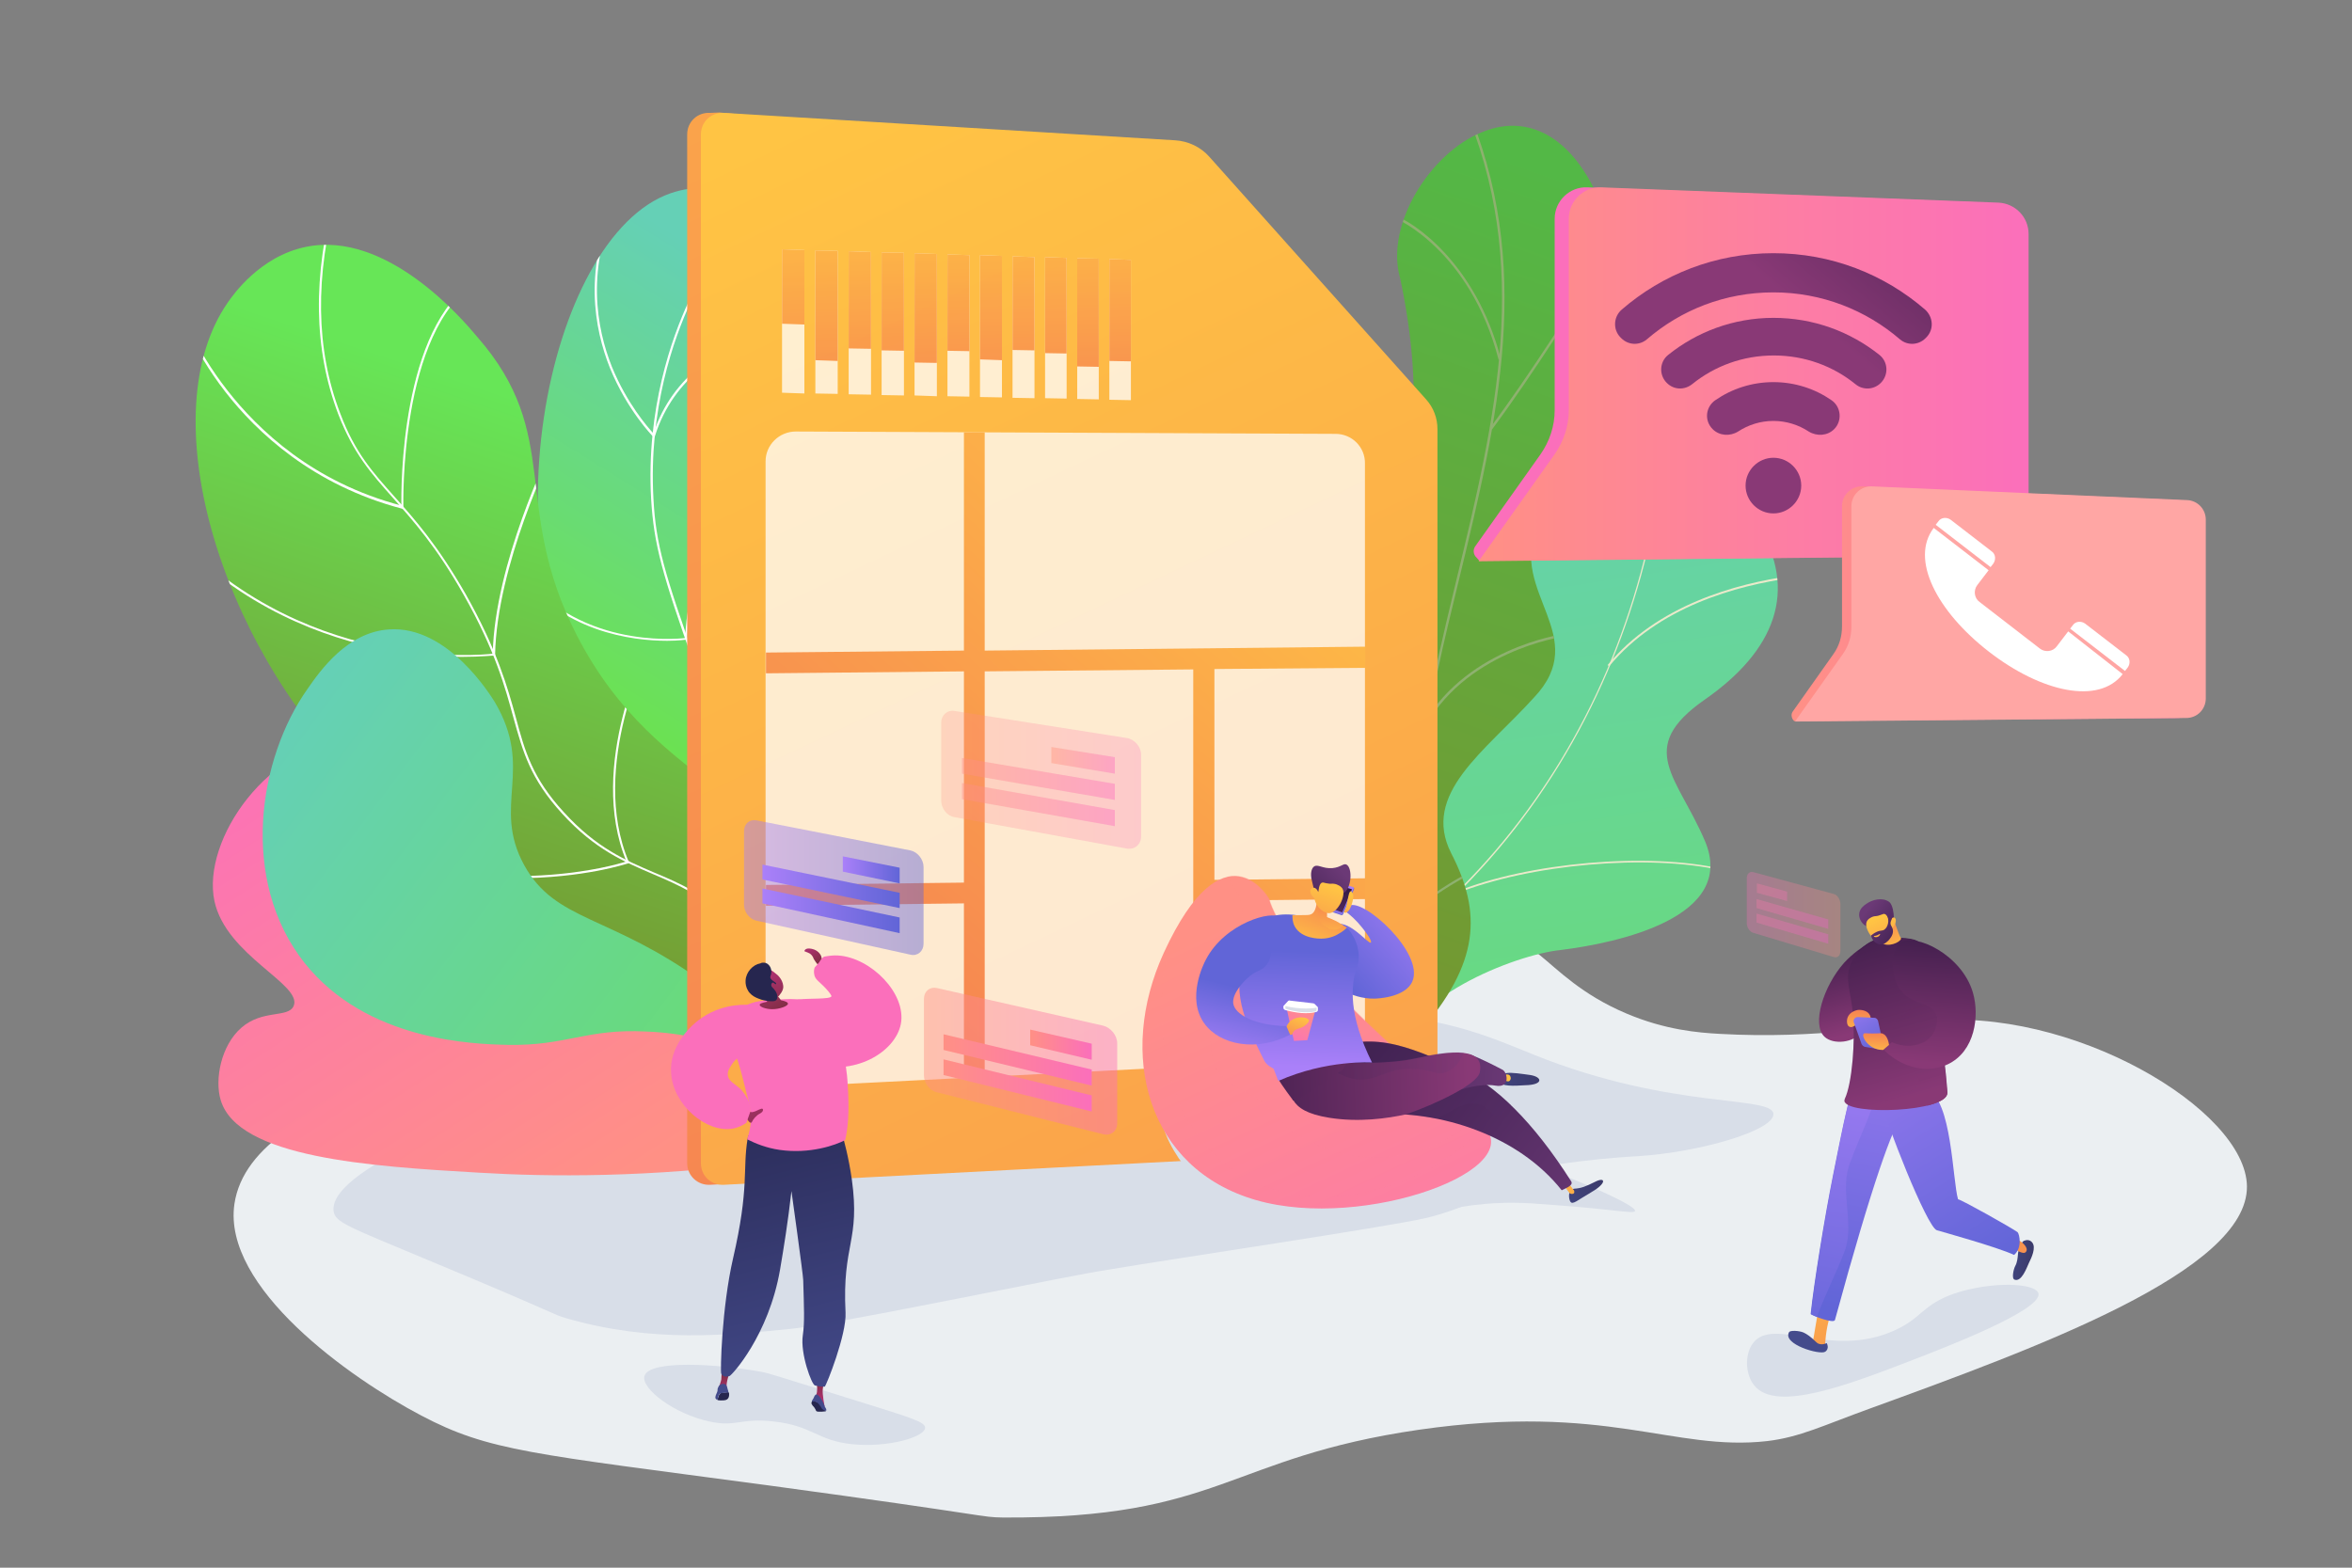 <svg xmlns="http://www.w3.org/2000/svg" xmlns:xlink="http://www.w3.org/1999/xlink" id="&#x5716;&#x5C64;_1" x="0px" y="0px" viewBox="0 0 600 400" style="enable-background:new 0 0 600 400;" xml:space="preserve"><rect x="0" y="0" width="600" height="400" fill="#808080" stroke="none"/><style type="text/css">	.st0{fill:#EBEFF2;}	.st1{fill:#D8DEE8;}	.st2{clip-path:url(#SVGID_00000096745544821647863070000014164459595096970897_);}	.st3{fill:#EBE9CA;}	.st4{clip-path:url(#SVGID_00000139262584691388986800000013612723648508155048_);}	.st5{fill:#8EB16F;}	.st6{fill:url(#SVGID_00000023961410342629392350000016288722793909142719_);}	.st7{clip-path:url(#SVGID_00000118372055013318074090000011950781976292455844_);}	.st8{fill:#FFFFFF;}	.st9{clip-path:url(#SVGID_00000056391893006873281830000012648758344241072264_);}	.st10{fill:url(#SVGID_00000033333295986775757360000008509847166877751172_);}	.st11{fill:url(#SVGID_00000129921553996691080750000015734940694617279633_);}	.st12{fill:url(#SVGID_00000068657766891483168280000005773283348555188412_);}	.st13{opacity:0.74;}	.st14{fill:url(#SVGID_00000003095009986255130290000000257807097721530015_);}	.st15{opacity:0.75;}	.st16{fill:url(#SVGID_00000112615132138364265550000017591460604291386786_);}	.st17{fill:url(#SVGID_00000130619000520341984360000011979556235883273390_);}	.st18{fill:url(#SVGID_00000150085789978693190450000003097378265275610521_);}	.st19{fill:url(#SVGID_00000010304510204490919320000001260617729189356204_);}	.st20{fill:url(#SVGID_00000143578848086166695060000018437936683999092397_);}	.st21{fill:url(#SVGID_00000086690580013837212460000008175674406636643718_);}	.st22{fill:url(#SVGID_00000016767885566303675200000007156859391243849662_);}	.st23{fill:url(#SVGID_00000145058984122524041550000000479719456510673076_);}	.st24{fill:url(#SVGID_00000028300486494275783760000009163631070868292481_);}	.st25{fill:url(#SVGID_00000100363723762178529770000000096635184883437185_);}	.st26{fill:url(#SVGID_00000064326932910660881550000007180980904716819862_);}	.st27{fill:url(#SVGID_00000091736647820882112970000006954383130213273757_);}	.st28{fill:url(#SVGID_00000091013492478791408690000009213349783443292310_);}	.st29{fill:url(#SVGID_00000052078971766970659140000001983257159490668203_);}	.st30{fill:url(#SVGID_00000067926213134555726720000017994427414971634342_);}	.st31{fill:url(#SVGID_00000131349601147543479260000005042879812236246452_);}	.st32{fill:url(#SVGID_00000062164472976223909780000008042966825168816555_);}	.st33{fill:url(#SVGID_00000000213730893126196950000017168824768072488612_);}	.st34{fill:#FFA6A4;}	.st35{fill:url(#SVGID_00000163763248312341866020000001615402422089431210_);}	.st36{fill:url(#SVGID_00000171699905168869460440000001475770509875174055_);}	.st37{fill:url(#SVGID_00000088107018948643156100000002664164445044691118_);}	.st38{fill:url(#SVGID_00000044857969598861032360000016534779464248132255_);}	.st39{fill:url(#SVGID_00000170965464493721955910000003782525256309701560_);}	.st40{fill:url(#SVGID_00000129923228766970229050000006421892047844722845_);}	.st41{fill:url(#SVGID_00000163037103394898806150000001488302719224261255_);}	.st42{fill:url(#SVGID_00000063625626299436361540000012324883839961975727_);}	.st43{fill:url(#SVGID_00000064334823619976345760000002092703733422507397_);}	.st44{fill:#444B8C;}	.st45{fill:url(#SVGID_00000061433764130538644300000012621042515638496956_);}	.st46{fill:url(#SVGID_00000006680431735753388590000011445609740010203524_);}	.st47{fill:url(#SVGID_00000053546429355961221820000003245254130580337282_);}	.st48{fill:url(#SVGID_00000044869649864331878310000008511376775729783975_);}	.st49{fill:url(#SVGID_00000130632475419997215570000005332127273159789448_);}	.st50{opacity:0.3;fill:url(#SVGID_00000144296639624275128740000016526534183367852972_);}	.st51{fill:url(#SVGID_00000150075447172792556930000015658256461372063153_);}	.st52{fill:url(#SVGID_00000077289142415725032530000005611075617051062405_);}	.st53{fill:url(#SVGID_00000097481071640578850500000018444482750439141560_);}	.st54{fill:url(#SVGID_00000026146695415417723390000012892056208480347829_);}	.st55{fill:url(#SVGID_00000058568164927492122920000003787738503386991252_);}	.st56{opacity:0.35;}	.st57{fill:url(#SVGID_00000067944763014766518070000009700152596163502232_);}	.st58{opacity:0.13;}	.st59{fill:url(#SVGID_00000070826841993220114230000018145194051616192689_);}	.st60{fill:url(#SVGID_00000019677992755534875270000008904705185837780366_);}	.st61{fill:url(#SVGID_00000066474818940330689480000011005679569594651532_);}	.st62{fill:url(#SVGID_00000168103734629889550890000005349680958280325258_);}	.st63{opacity:0.24;}	.st64{fill:#552D63;}	.st65{fill:url(#SVGID_00000047058348753976492220000008555079160088750261_);}	.st66{fill:url(#SVGID_00000087370083730484750800000004995935166796173759_);}	.st67{fill:url(#SVGID_00000008145103362206274860000002281401487643432620_);}	.st68{fill:url(#SVGID_00000120546728087915090520000012771074723688750010_);}	.st69{opacity:0.2;}	.st70{fill:url(#SVGID_00000165920682246841066130000007006993863296763302_);}	.st71{fill:url(#SVGID_00000053545643173560037650000005670809397610698902_);}	.st72{fill:url(#SVGID_00000004511977009226060920000009312228038877995169_);}	.st73{fill:url(#SVGID_00000127752700908486885930000004064155488965656228_);}	.st74{fill:url(#SVGID_00000023984665899330282440000007830127198288929704_);}	.st75{fill:url(#SVGID_00000071527683201065479980000006982769480384015795_);}	.st76{fill:url(#SVGID_00000045603026955454814160000008207695421102902679_);}	.st77{fill:url(#SVGID_00000031892473101085082130000000439577188279616689_);}	.st78{fill:url(#SVGID_00000096765656617837757920000011163097444216460675_);}	.st79{fill:url(#SVGID_00000070811294343075408650000009026716307234388122_);}	.st80{fill:url(#SVGID_00000180329794929003708200000006267673770317563527_);}	.st81{opacity:0.55;fill:url(#SVGID_00000180338036897788365680000010720584037539314309_);}	.st82{fill:url(#SVGID_00000183240997532523401970000004218661715865427647_);}	.st83{fill:url(#SVGID_00000173148682554056983130000001988366020547899009_);}	.st84{fill:url(#SVGID_00000132797630553194231490000005076676890351669179_);}	.st85{opacity:0.52;}	.st86{opacity:0.57;fill:url(#SVGID_00000111905056258173469800000013899112939428661439_);}	.st87{fill:url(#SVGID_00000073713436905890095920000001258664440579037873_);}	.st88{fill:url(#SVGID_00000009581665429194446740000003426799359441075386_);}	.st89{fill:url(#SVGID_00000170957940419278973970000015238410650783911079_);}	.st90{opacity:0.57;}	.st91{opacity:0.45;fill:url(#SVGID_00000181778954451724550920000015796308507687360177_);}	.st92{fill:url(#SVGID_00000149346840800621252570000005957701645999097763_);}	.st93{fill:url(#SVGID_00000179643196598262159500000017626920589895738000_);}	.st94{fill:url(#SVGID_00000104694238620717593320000010535131639710909323_);}	.st95{opacity:0.45;fill:url(#SVGID_00000121979945748372272610000004062223918533519776_);}	.st96{fill:url(#SVGID_00000161595797998400442500000012389302607607417017_);}	.st97{fill:url(#SVGID_00000083786280934953122080000004693593137835748259_);}	.st98{fill:url(#SVGID_00000024718134121771488030000007412995260723963282_);}	.st99{opacity:0.45;fill:url(#SVGID_00000041271102338020623070000007721745595777727665_);}	.st100{fill:url(#SVGID_00000087388705076635190210000003304379846003191429_);}	.st101{fill:url(#SVGID_00000147213468484717670210000011804495141504204942_);}	.st102{fill:url(#SVGID_00000177448520076686336080000005876007987084199311_);}	.st103{fill:url(#SVGID_00000034058897511644304420000005229726341418030230_);}	.st104{fill:url(#SVGID_00000145055939259524815280000006071418635760786856_);}	.st105{fill:#26264F;}	.st106{fill:url(#SVGID_00000043415220744748224440000003841402908613021118_);}	.st107{fill:url(#SVGID_00000057868778149628558230000006678821983230835134_);}	.st108{fill:url(#SVGID_00000126288667643544691460000001119380858225065378_);}	.st109{fill:url(#SVGID_00000026146786334202157890000015967278852850211476_);}	.st110{fill:url(#SVGID_00000046298034901609486240000011075301414270802313_);}	.st111{fill:url(#SVGID_00000008142656569349218650000017226309225570215047_);}	.st112{fill:url(#SVGID_00000107581342056510554030000016408329204332544415_);}	.st113{fill:url(#SVGID_00000168104530049250438810000002344185515529027006_);}</style><g>	<g>		<g>			<path class="st0" d="M199.4,254.6c-33.4,5.4-61,9.6-95.9,20.3c-23.4,7.2-41.5,17.3-43.7,32.3c-3.1,21.3,29.4,44.4,47.7,54    c17.3,9.1,28.1,9.7,88.5,17.8c58.2,7.9,53.8,8.1,59.9,8.2c55.6,0.3,57.2-15.3,106.1-22.4c48-6.9,64.8,5.6,88.8,2.9    c8.4-1,14.3-4,26.2-8.3c42.6-15.5,96.4-35.1,96.2-56.7c-0.2-19.6-45-46.2-82-42.1c-8.1,0.9-27.7,4.6-52.4,3.2    c-5.6-0.3-14-1-23.9-5.2c-11.4-4.8-17.5-11.2-22.1-14.9c-32.1-25.6-93.2-4.1-122.3-1.5C269.9,242.5,267.3,243.5,199.4,254.6z"></path>			<path class="st1" d="M204.8,265.1c-9.1,1.2-10.1,1.8-18.5,3.8c-9.8,2.4-28.3,6.1-32.8,7c-22.6,4.4-69.8,21.5-68.4,33.1    c0.4,2.9,3.5,3.9,24.3,12.6c34.4,14.3,31.1,13.6,35.2,14.8c22,6.3,40.8,4.3,57.7,2.6c4.5-0.5,16.4-2.6,40.2-7.3    c22.8-4.5,34.2-6.8,40-7.7c17.2-2.9,70.6-10.8,81.2-13.2c5.6-1.3,11.4-3.7,13.9-5c0.2-0.1,0.4-0.2,0.6-0.3    c4.1-2.3,6.9-4.6,7.3-4.9c4.7-3.9,30-5.5,32.4-5.6c15.7-1,34.5-6.5,34.5-10.7c0-4.9-25.8-1-60.9-15.1c-10-4-26.8-11.9-49-9.6    c-1.4,0.1-2.4,0.3-3.2,0.4C301.6,264.4,256.6,258.3,204.8,265.1z"></path>		</g>	</g>	<g>		<g>			<g>				<defs>					<path id="SVGID_1_" d="M357.3,269.6c-2.1-0.1-6.7-2.1-7.7-3.2c-6.5-6.8-19.5-18.9-19.8-28.8c-0.1-1.7,7.4-4,8.3-5.6      c4.4-2.6,6.1-3.2,9-7.7c8.7-13.3-15.9-34.5,9.5-45.1c18.6-7.8,35.4-2.7,30.6-32.2c-4.8-29.5,13.7-85.9,47-68.1      c19.1,10.2,3.2,37.2,14.2,55c10.5,16.9,4.3,32.2-13.5,44.6c-17.8,12.4-7,19.6,0,36c8.4,19.6-22.3,26.1-36.8,27.9      C386.3,243.6,357.6,255.1,357.3,269.6z"></path>				</defs>									<linearGradient id="SVGID_00000107549341534712224290000002407653056237203879_" gradientUnits="userSpaceOnUse" x1="375.107" y1="87.802" x2="428.748" y2="430.719">					<stop offset="3.597120e-03" style="stop-color:#65D0B6"></stop>					<stop offset="1" style="stop-color:#6CE34A"></stop>				</linearGradient>									<use xlink:href="#SVGID_1_" style="overflow:visible;fill:url(#SVGID_00000107549341534712224290000002407653056237203879_);"></use>				<clipPath id="SVGID_00000165941825109217422280000003341811805496128946_">					<use xlink:href="#SVGID_1_" style="overflow:visible;"></use>				</clipPath>				<g style="clip-path:url(#SVGID_00000165941825109217422280000003341811805496128946_);">					<g>						<path class="st3" d="M340,252.8l-0.2-0.4c59.9-36.4,91.7-104.4,85.1-181.9l0.5,0c3.1,36.7-2.6,72.7-16.7,104       C393.9,207.4,370.2,234.5,340,252.8z"></path>						<path class="st3" d="M439.2,222.1c-18.7-4.3-49-1.6-67.7,5.9l-0.2-0.4c18.7-7.6,49.2-10.2,67.9-5.9L439.2,222.1z"></path>						<path class="st3" d="M351.7,245.6l-0.3-0.3c7.1-7.7,10-18.6,8.7-32.6c-1-10.2-4.1-21.8-9.4-34.3l0.4-0.2       c5.3,12.6,8.5,24.2,9.5,34.5C361.8,226.7,358.9,237.8,351.7,245.6z"></path>						<path class="st3" d="M410.5,170l-0.4-0.3c12.6-15.2,32.5-20.8,47.1-22.8l0.1,0.5C442.8,149.4,423,154.9,410.5,170z"></path>						<path class="st3" d="M423.2,126.7l-0.5,0c-0.4-22.2-14.9-40.4-23.5-49.3l0.3-0.3C408.2,86,422.7,104.4,423.2,126.7z"></path>					</g>				</g>			</g>		</g>	</g>	<g>		<g>			<g>				<defs>					<path id="SVGID_00000031896998761762484690000001298667867512643007_" d="M362,263.5c-10.4-0.6-20.8-1.4-31.2-2.4      c-0.2,0.2-5.5-21.9,4-34.5c18.9-24.6,2.9-43.7-2.2-55.4c-7.9-16.4-6.2-35.1,11-37c19.1-2.4,19.7-34.5,13.6-63.1      c-4-13.8,7.8-32.1,20.7-37.3c13.1-5.6,27.5,2.1,34.2,29.8c9.2,31.9-12.7,53.7-20,70.8c-7.2,16.8,14.1,27.9-0.8,43.6      c-12.5,13.8-28.8,24.5-21.1,39.7C378,232.8,377.6,245.7,362,263.5z"></path>				</defs>									<linearGradient id="SVGID_00000096776181722365738610000014114813825388378046_" gradientUnits="userSpaceOnUse" x1="403.067" y1="44.633" x2="328.346" y2="257">					<stop offset="0" style="stop-color:#53B846"></stop>					<stop offset="0.996" style="stop-color:#769630"></stop>				</linearGradient>									<use xlink:href="#SVGID_00000031896998761762484690000001298667867512643007_" style="overflow:visible;fill:url(#SVGID_00000096776181722365738610000014114813825388378046_);"></use>				<clipPath id="SVGID_00000127729669548377329620000002546994292718313378_">					<use xlink:href="#SVGID_00000031896998761762484690000001298667867512643007_" style="overflow:visible;"></use>				</clipPath>				<g style="clip-path:url(#SVGID_00000127729669548377329620000002546994292718313378_);">					<path class="st5" d="M347.9,266.1c0-0.2,5.5-48.1,18.3-95.3c1.7-7.6,3.5-15.3,5.3-22.7c10-41.4,19.5-80.6,1.7-121.6l0.6-0.2      c17.8,41.2,8.4,80.4-1.7,122c-1.8,7.4-3.7,15.1-5.3,22.7c-12.8,47.5-18.3,94.9-18.3,95.1L347.9,266.1z"></path>					<path class="st5" d="M380.6,109.6l-0.5-0.4c10.3-13.8,22.5-33.1,29-43.5c5.3-8.4,5.3-8.4,5.6-8.4l0,0.3l0.2,0.3      c-0.3,0.3-2.5,3.8-5.3,8.1C403,76.5,390.9,95.8,380.6,109.6z"></path>					<path class="st5" d="M382.3,91.8c-3.7-14.3-10.5-23.3-15.6-28.3c-5.5-5.5-10.5-7.8-11.1-7.9l0-0.2l-0.2-0.3      c0.1-0.1,0.3-0.1,0.6,0c4,1.3,20.4,11.5,26.9,36.6L382.3,91.8z"></path>					<path class="st5" d="M359.4,201.5l-0.6,0c0.8-29.3-21.4-54.6-30.9-64.1c-0.5-0.5-0.7-0.7-0.7-0.8l0.5-0.4l-0.3,0.2l0.3-0.2      c0,0.1,0.3,0.4,0.7,0.7c6.9,6.9,12.9,14.2,17.7,21.8C355.3,173.3,359.8,187.7,359.4,201.5z"></path>					<path class="st5" d="M362.8,186.9l-0.6-0.3c10.5-21,36.2-24.8,36.7-24.8c0,0,0,0,0,0l0.3,0.3l-0.2,0.3l-0.1-0.3l0,0.3      C398.6,162.5,373.1,166.1,362.8,186.9z M398.7,161.9l0.1,0.3L398.7,161.9z"></path>					<path class="st5" d="M348.9,258.2c-0.3-5.9-3.3-15.8-15.9-29.1c-0.7-0.8-0.7-0.8-0.7-0.9l0.6,0l-0.3,0l0.3-0.2      c0,0.1,0.3,0.3,0.6,0.6c12.7,13.5,15.8,23.5,16.1,29.5L348.9,258.2z"></path>					<path class="st5" d="M351.1,246.9l-0.6-0.1c2.1-10.8,16-19.8,24.2-24.2c0.3-0.1,0.4-0.2,0.5-0.3l0.3,0.5      c-0.1,0-0.2,0.1-0.5,0.3C366.9,227.4,353.1,236.3,351.1,246.9z"></path>				</g>			</g>		</g>	</g>			<linearGradient id="SVGID_00000003812757733903249170000014551230265076800429_" gradientUnits="userSpaceOnUse" x1="144.401" y1="310.149" x2="60.995" y2="181.466">		<stop offset="0" style="stop-color:#FF9085"></stop>		<stop offset="1" style="stop-color:#FB6FBB"></stop>	</linearGradient>	<path style="fill:url(#SVGID_00000003812757733903249170000014551230265076800429_);" d="M119.8,202.9  c-6.1-8.5-17.7-14.6-29.1-14.3c-22.1,0.7-39.3,25.7-36,41.3c3,14,22.6,21.3,20.2,26.8c-1.4,3.1-7.9,0.8-13.3,5.5  c-5.2,4.5-6.9,13.2-5.3,18.5c4.4,14.7,37.9,16.9,65.7,18.5c18,1.1,43.5,1.3,74.3-2.7c-3.3-3.4-8.5-9.3-13.4-17.4  c-14.8-24.5-13.3-46.6-22.2-48.2c-6.8-1.2-10.7,10.9-18.6,9.4c-4.9-1-7.9-6.8-13.7-18.4C122.1,209.7,123.3,207.9,119.8,202.9z"></path>	<g>		<g>			<g>				<defs>					<path id="SVGID_00000175313242822812277140000018043602083733702318_" d="M188.4,290.8c9.2-13.4,20.9-34.6,22.5-61.4      c1.9-30.8-11.2-41-15.3-75.7c-5.9-49.6,24.9-75.2,9.3-94.5c-7.6-9.4-22.6-13.8-33.8-9.9c-31.9,11-48.9,95.1-16.4,139.4      c14.7,20,31.7,23.2,40.4,46.1C202.7,255,195.3,276.5,188.4,290.8z"></path>				</defs>									<linearGradient id="SVGID_00000156565126317158916490000006050901228170240435_" gradientUnits="userSpaceOnUse" x1="224.438" y1="91.598" x2="160.358" y2="194.785">					<stop offset="3.597120e-03" style="stop-color:#65D0B6"></stop>					<stop offset="1" style="stop-color:#6CE34A"></stop>				</linearGradient>									<use xlink:href="#SVGID_00000175313242822812277140000018043602083733702318_" style="overflow:visible;fill:url(#SVGID_00000156565126317158916490000006050901228170240435_);"></use>				<clipPath id="SVGID_00000089545753910984875320000017569230539151595143_">					<use xlink:href="#SVGID_00000175313242822812277140000018043602083733702318_" style="overflow:visible;"></use>				</clipPath>				<g style="clip-path:url(#SVGID_00000089545753910984875320000017569230539151595143_);">					<path class="st8" d="M202.9,254.4l-0.6,0c0.3-6.7-0.1-13.5-1-20.1c-2.1-15.2-6.5-24.6-12.2-36.4c-3.7-7.7-7.9-16.5-12.1-28.6      c-8-22.6-10.2-30.3-10.9-42c-1.3-23,5.4-41.4,9.5-50.2c5.8-12.6,13.9-23.8,24.1-33.4l0.4,0.4c-10.2,9.5-18.2,20.6-24,33.2      c-4.1,8.8-10.7,27.1-9.4,50c0.6,11.6,2.9,19.3,10.9,41.8c4.3,12,8.4,20.8,12.1,28.5c5.7,11.9,10.2,21.3,12.2,36.6      C202.8,240.9,203.2,247.7,202.9,254.4z"></path>					<path class="st8" d="M166.9,111.7l-0.3-0.3c-0.1-0.1-6.6-6.7-11-17.5c-4-10-7-25.7,1.9-43.8l0.5,0.2      c-8.8,17.9-5.8,33.5-1.9,43.3c3.8,9.3,9.2,15.5,10.6,17c4.9-15.1,17.6-22.1,27.4-25.3c10.7-3.5,20.4-3.4,20.5-3.4l0,0.6      c-0.1,0-9.7-0.1-20.3,3.3c-9.8,3.2-22.4,10.2-27.2,25.4L166.9,111.7z"></path>					<path class="st8" d="M170.2,163.5c-8.7,0-27.1-2.1-38.8-18.4l0.5-0.3c14.8,20.6,40.2,18.3,42.9,18c0.6-16.2,7.3-26.3,12.8-31.9      c6-6.1,12.1-8.4,12.1-8.4l0.2,0.5c-0.2,0.1-23.7,9.2-24.6,40l0,0.2l-0.2,0C175.1,163.2,173.2,163.5,170.2,163.5z"></path>					<path class="st8" d="M176.5,197.1c-7.9,0-19.4-2.4-32.8-12.3l0.3-0.5c24,17.8,41.7,11.1,43.7,10.3c-2-17.4,14.6-39.5,14.8-39.8      l0.5,0.3c-0.2,0.2-16.8,22.4-14.6,39.6l0,0.2l-0.2,0.1C188.1,195.1,183.8,197.1,176.5,197.1z"></path>				</g>			</g>		</g>		<g>			<g>				<defs>					<path id="SVGID_00000008133973136012260140000001120989094213685413_" d="M203.9,288.1c5.6-11.7,12.5-30.5,7.5-50.6      c-8.6-35.1-43.3-34.5-64.3-75.5c-16.9-33.1-3.3-50.9-25.4-76.1C118.1,81.6,98.7,58.7,78,63c-11.7,2.4-18.6,12.3-19.9,14.2      c-19.6,28.2-2.2,86.6,32.8,121.2c20.1,19.9,29,18,66.6,45.4C179.6,259.9,194.8,276.7,203.9,288.1z"></path>				</defs>									<linearGradient id="SVGID_00000121279625352168989090000016772206260730302352_" gradientUnits="userSpaceOnUse" x1="155.248" y1="109.332" x2="109.513" y2="245.789">					<stop offset="0" style="stop-color:#67E657"></stop>					<stop offset="0.996" style="stop-color:#769630"></stop>				</linearGradient>									<use xlink:href="#SVGID_00000008133973136012260140000001120989094213685413_" style="overflow:visible;fill:url(#SVGID_00000121279625352168989090000016772206260730302352_);"></use>				<clipPath id="SVGID_00000000211162349341075280000011138722173943936680_">					<use xlink:href="#SVGID_00000008133973136012260140000001120989094213685413_" style="overflow:visible;"></use>				</clipPath>				<g style="clip-path:url(#SVGID_00000000211162349341075280000011138722173943936680_);">					<path class="st8" d="M203.7,303.9l-0.6,0c2.5-31-3.2-54-17-68.4c-6.7-7-13-9.7-19.6-12.5c-7.2-3.1-14.7-6.2-23.1-15.4      c-8.2-9-10-15.8-12.4-24.4c-2.1-7.7-4.7-17.3-12.7-31.4c-7-12.4-12.9-18.9-18-24.7c-5.6-6.3-10.1-11.3-14-21.4      c-6.3-16.5-6.6-35.4-0.8-56.2l0.5,0.2c-5.7,20.6-5.5,39.4,0.8,55.8c3.8,10.1,8.3,15,13.9,21.3c5.2,5.8,11,12.4,18.1,24.8      c8,14.2,10.7,23.8,12.8,31.5c2.3,8.6,4.2,15.4,12.3,24.2c8.3,9.1,15.7,12.2,22.9,15.3c6.7,2.8,13,5.5,19.8,12.6      C200.4,249.6,206.2,272.8,203.7,303.9z"></path>					<path class="st8" d="M103,129.9l-0.4-0.1c-22.8-6-37.1-19.5-45.1-29.8c-8.6-11.1-11.9-21-11.9-21.1l0.5-0.2      c0,0.1,3.3,9.9,11.9,20.9c7.9,10.1,21.9,23.5,44.4,29.4c-0.1-4.4-0.2-45.6,19-57.6l0.3,0.5c-19.9,12.4-18.8,57-18.8,57.4      L103,129.9z"></path>					<path class="st8" d="M117.9,167.6c-5,0-12-0.4-20-1.9c-14.8-2.9-36.3-10.4-54.3-29.9l0.4-0.4c17.9,19.4,39.2,26.9,54,29.8      c14.7,2.8,26,1.8,27.7,1.6c0.5-23,14.5-51.6,14.7-51.9l0.5,0.3c-0.1,0.3-14.2,29-14.6,51.9l0,0.2l-0.2,0      C125.9,167.2,122.9,167.6,117.9,167.6z"></path>					<path class="st8" d="M131.2,224.1c-11.5,0-26-1.6-42.3-6.8l0.2-0.5c39.3,12.5,67.6,4,70.7,3c-10.2-24.6,5.7-55.3,5.8-55.6      l0.5,0.3c-0.2,0.3-16,31-5.7,55.4l0.1,0.3l-0.3,0.1C160.1,220.3,149.1,224.1,131.2,224.1z"></path>				</g>			</g>		</g>		<g>							<linearGradient id="SVGID_00000055692704490715251590000000195681500639608475_" gradientUnits="userSpaceOnUse" x1="-2819.89" y1="478.162" x2="-3007.133" y2="631.968" gradientTransform="matrix(-0.999 4.440000e-02 4.440000e-02 0.999 -2769.046 -165.973)">				<stop offset="3.597120e-03" style="stop-color:#65D0B6"></stop>				<stop offset="1" style="stop-color:#6CE34A"></stop>			</linearGradient>			<path style="fill:url(#SVGID_00000055692704490715251590000000195681500639608475_);" d="M207.4,277.8    c-5.4-6.9-14.5-17.3-27.9-27.1c-23.9-17.4-37.8-15.4-45.8-30c-8.3-15.2,2.7-24.4-7.5-41.6c-0.9-1.4-11.9-19.6-27-18.5    c-10.6,0.7-17.5,10.5-20.7,15.1c-12.6,17.7-17.5,48.9-0.8,70c15.8,19.9,43,20.7,51.7,20.9c15.2,0.3,20.1-4.2,35.5-3.4    C183.4,263.9,198.1,271.6,207.4,277.8z"></path>		</g>	</g>	<g>		<g>							<linearGradient id="SVGID_00000100383726988978112800000004309291793418139320_" gradientUnits="userSpaceOnUse" x1="60.051" y1="-233.395" x2="381.124" y2="443.777">				<stop offset="0" style="stop-color:#FFC444"></stop>				<stop offset="0.996" style="stop-color:#F36F56"></stop>			</linearGradient>			<path style="fill:url(#SVGID_00000100383726988978112800000004309291793418139320_);" d="M363.2,287.5c0,3-2.3,5.5-5,5.6    l-177,9.2c-3.2,0.2-5.9-2.3-5.9-5.5V34.3c0-3.2,2.6-5.7,5.9-5.5l2.4-0.1l117.7,10.9c2.8,0.2,61.9,74.9,61.9,77.8V287.5z"></path>			<g>									<linearGradient id="SVGID_00000133489540331178855290000003505534190572500140_" gradientUnits="userSpaceOnUse" x1="193.528" y1="35.46" x2="514.601" y2="712.633">					<stop offset="0" style="stop-color:#FFC444"></stop>					<stop offset="0.996" style="stop-color:#F36F56"></stop>				</linearGradient>				<path style="fill:url(#SVGID_00000133489540331178855290000003505534190572500140_);" d="M308.5,40c-2.2-2.5-5.4-4-8.7-4.2     l-115.1-7c-3.2-0.2-5.9,2.2-5.9,5.5v262.5c0,3.2,2.6,5.7,5.9,5.5l177-9.2c2.8-0.1,5-2.7,5-5.6v-178c0-2.8-1-5.5-2.9-7.6     L308.5,40z"></path>			</g>		</g>		<g class="st13">			<path class="st8" d="M340.7,110.7l-137.7-0.6c-4.2,0-7.7,3.4-7.7,7.6v151.9c0,4.4,3.7,7.8,8,7.6l137.7-7c4.1-0.2,7.2-3.6,7.2-7.6    V118.3C348.3,114.1,344.9,110.7,340.7,110.7z"></path>		</g>					<linearGradient id="SVGID_00000026142162263324220630000004961805947394021780_" gradientUnits="userSpaceOnUse" x1="347.278" y1="111.191" x2="181.104" y2="302.397">			<stop offset="0" style="stop-color:#FFC444"></stop>			<stop offset="0.996" style="stop-color:#F36F56"></stop>		</linearGradient>		<polygon style="fill:url(#SVGID_00000026142162263324220630000004961805947394021780_);" points="348.3,170.4 348.3,165    251.2,166 251.2,110.3 245.9,110.3 245.9,166 195.4,166.5 195.4,171.8 245.9,171.3 245.9,225.2 195.4,225.8 195.4,231.1    245.9,230.5 245.9,275.1 251.2,274.8 251.2,171.3 304.4,170.8 304.4,272.1 309.8,271.9 309.8,229.8 348.3,229.4 348.3,224.1    309.8,224.5 309.8,170.7   "></polygon>		<g class="st15">			<polygon class="st8" points="205.2,63.8 199.5,63.6 199.5,100.2 205.2,100.4    "></polygon>			<polygon class="st8" points="213.7,64 208,63.9 208,100.4 213.7,100.5    "></polygon>			<polygon class="st8" points="222.2,64.3 216.5,64.1 216.5,100.6 222.2,100.7    "></polygon>			<polygon class="st8" points="230.6,64.5 224.9,64.4 224.9,100.8 230.6,100.9    "></polygon>			<polygon class="st8" points="239,64.8 233.3,64.6 233.3,100.9 239,101.1    "></polygon>			<polygon class="st8" points="247.3,65.1 241.7,64.9 241.7,101.1 247.3,101.2    "></polygon>			<polygon class="st8" points="255.6,65.3 250,65.1 250,101.3 255.6,101.4    "></polygon>			<polygon class="st8" points="263.9,65.6 258.3,65.4 258.3,101.5 263.9,101.6    "></polygon>			<polygon class="st8" points="272.1,65.8 266.6,65.6 266.6,101.6 272.1,101.7    "></polygon>			<polygon class="st8" points="280.3,66 274.8,65.9 274.8,101.8 280.3,101.9    "></polygon>			<polygon class="st8" points="288.5,66.3 283,66.1 283,102 288.5,102.1    "></polygon>			<g>				<g>											<linearGradient id="SVGID_00000037677076561134349560000012927891285542363022_" gradientUnits="userSpaceOnUse" x1="201.874" y1="47.525" x2="203.11" y2="115.665">						<stop offset="0" style="stop-color:#FFC444"></stop>						<stop offset="0.996" style="stop-color:#F36F56"></stop>					</linearGradient>					<polygon style="fill:url(#SVGID_00000037677076561134349560000012927891285542363022_);" points="205.2,63.8 199.5,63.6       199.5,82.6 205.2,82.8      "></polygon>											<linearGradient id="SVGID_00000080891012631383016260000007796801965866153881_" gradientUnits="userSpaceOnUse" x1="210.294" y1="47.372" x2="211.53" y2="115.513">						<stop offset="0" style="stop-color:#FFC444"></stop>						<stop offset="0.996" style="stop-color:#F36F56"></stop>					</linearGradient>					<polygon style="fill:url(#SVGID_00000080891012631383016260000007796801965866153881_);" points="213.7,64 208,63.9 208,91.9       213.7,92.1      "></polygon>											<linearGradient id="SVGID_00000003100979925271314040000015398046421918728360_" gradientUnits="userSpaceOnUse" x1="218.789" y1="47.218" x2="220.024" y2="115.359">						<stop offset="0" style="stop-color:#FFC444"></stop>						<stop offset="0.996" style="stop-color:#F36F56"></stop>					</linearGradient>					<polygon style="fill:url(#SVGID_00000003100979925271314040000015398046421918728360_);" points="222.2,64.3 216.5,64.1       216.5,88.9 222.2,89      "></polygon>											<linearGradient id="SVGID_00000174568924521047477850000002696008389577456286_" gradientUnits="userSpaceOnUse" x1="227.213" y1="47.066" x2="228.449" y2="115.206">						<stop offset="0" style="stop-color:#FFC444"></stop>						<stop offset="0.996" style="stop-color:#F36F56"></stop>					</linearGradient>					<polygon style="fill:url(#SVGID_00000174568924521047477850000002696008389577456286_);" points="230.6,64.5 224.9,64.4       224.9,89.4 230.6,89.5      "></polygon>											<linearGradient id="SVGID_00000123410146550284543000000011572144970776759440_" gradientUnits="userSpaceOnUse" x1="235.576" y1="46.914" x2="236.812" y2="115.054">						<stop offset="0" style="stop-color:#FFC444"></stop>						<stop offset="0.996" style="stop-color:#F36F56"></stop>					</linearGradient>					<polygon style="fill:url(#SVGID_00000123410146550284543000000011572144970776759440_);" points="239,64.8 233.3,64.6       233.3,92.5 239,92.6      "></polygon>											<linearGradient id="SVGID_00000112614425487015482460000009549446073764328599_" gradientUnits="userSpaceOnUse" x1="243.958" y1="46.762" x2="245.194" y2="114.902">						<stop offset="0" style="stop-color:#FFC444"></stop>						<stop offset="0.996" style="stop-color:#F36F56"></stop>					</linearGradient>					<polygon style="fill:url(#SVGID_00000112614425487015482460000009549446073764328599_);" points="247.3,65.1 241.7,64.9       241.7,89.5 247.3,89.6      "></polygon>											<linearGradient id="SVGID_00000018207382029219982650000008979015497421691035_" gradientUnits="userSpaceOnUse" x1="252.255" y1="46.611" x2="253.49" y2="114.752">						<stop offset="0" style="stop-color:#FFC444"></stop>						<stop offset="0.996" style="stop-color:#F36F56"></stop>					</linearGradient>					<polygon style="fill:url(#SVGID_00000018207382029219982650000008979015497421691035_);" points="255.6,65.3 250,65.1       250,91.7 255.6,91.9      "></polygon>											<linearGradient id="SVGID_00000142881373042774938200000001368398536774323589_" gradientUnits="userSpaceOnUse" x1="260.558" y1="46.461" x2="261.793" y2="114.601">						<stop offset="0" style="stop-color:#FFC444"></stop>						<stop offset="0.996" style="stop-color:#F36F56"></stop>					</linearGradient>					<polygon style="fill:url(#SVGID_00000142881373042774938200000001368398536774323589_);" points="263.9,65.6 258.3,65.4       258.3,89.3 263.9,89.4      "></polygon>											<linearGradient id="SVGID_00000086653770736668741960000000805235279199558568_" gradientUnits="userSpaceOnUse" x1="268.794" y1="46.312" x2="270.03" y2="114.452">						<stop offset="0" style="stop-color:#FFC444"></stop>						<stop offset="0.996" style="stop-color:#F36F56"></stop>					</linearGradient>					<polygon style="fill:url(#SVGID_00000086653770736668741960000000805235279199558568_);" points="272.1,65.8 266.6,65.6       266.6,90.1 272.1,90.2      "></polygon>											<linearGradient id="SVGID_00000072994394033867809110000003379766840169922729_" gradientUnits="userSpaceOnUse" x1="276.971" y1="46.163" x2="278.207" y2="114.303">						<stop offset="0" style="stop-color:#FFC444"></stop>						<stop offset="0.996" style="stop-color:#F36F56"></stop>					</linearGradient>					<polygon style="fill:url(#SVGID_00000072994394033867809110000003379766840169922729_);" points="280.3,66 274.8,65.9       274.8,93.5 280.3,93.6      "></polygon>											<linearGradient id="SVGID_00000098206589709862447310000002651047300081472175_" gradientUnits="userSpaceOnUse" x1="285.156" y1="46.015" x2="286.391" y2="114.155">						<stop offset="0" style="stop-color:#FFC444"></stop>						<stop offset="0.996" style="stop-color:#F36F56"></stop>					</linearGradient>					<polygon style="fill:url(#SVGID_00000098206589709862447310000002651047300081472175_);" points="288.5,66.3 283,66.1       283,92.1 288.5,92.2      "></polygon>				</g>			</g>		</g>	</g>	<g>					<linearGradient id="SVGID_00000056420719892524914390000012473446243601754806_" gradientUnits="userSpaceOnUse" x1="442.942" y1="97.71" x2="421.229" y2="86.059">			<stop offset="0" style="stop-color:#FF9085"></stop>			<stop offset="1" style="stop-color:#FB6FBB"></stop>		</linearGradient>		<path style="fill:url(#SVGID_00000056420719892524914390000012473446243601754806_);" d="M376.4,139.3l16.6-23.4   c2.3-3.3,3.6-7.2,3.6-11.2V55.8c0-4.5,3.8-8.2,8.3-8l101.3,3.9c4.3,0.2,7.7,3.7,7.7,8v74.1c0,4.4-3.5,8-7.9,8l-128.6,1.3l-0.7-0.8   C375.8,141.5,375.7,140.2,376.4,139.3z"></path>					<linearGradient id="SVGID_00000156572734039402457710000010332912729739460993_" gradientUnits="userSpaceOnUse" x1="377.17" y1="95.518" x2="517.345" y2="95.518">			<stop offset="0" style="stop-color:#FF9085"></stop>			<stop offset="1" style="stop-color:#FB6FBB"></stop>		</linearGradient>		<path style="fill:url(#SVGID_00000156572734039402457710000010332912729739460993_);" d="M377.2,143.2l19.4-27.3   c2.3-3.3,3.6-7.2,3.6-11.2V55.8c0-4.5,3.8-8.2,8.3-8l101.3,3.9c4.3,0.2,7.7,3.7,7.7,8v74.1c0,4.4-3.5,8-7.9,8L377.2,143.2z"></path>		<g>							<linearGradient id="SVGID_00000129924423840119395930000007621219061353851292_" gradientUnits="userSpaceOnUse" x1="526.234" y1="36.789" x2="477.512" y2="94.249">				<stop offset="0" style="stop-color:#311944"></stop>				<stop offset="1" style="stop-color:#893976"></stop>			</linearGradient>			<path style="fill:url(#SVGID_00000129924423840119395930000007621219061353851292_);" d="M459.5,123.9c0,3.9-3.2,7.1-7.1,7.1    c-3.9,0-7.1-3.2-7.1-7.1c0-3.9,3.2-7.1,7.1-7.1C456.3,116.8,459.5,120,459.5,123.9z"></path>							<linearGradient id="SVGID_00000180368655908418776650000002382951637263797939_" gradientUnits="userSpaceOnUse" x1="505.877" y1="19.528" x2="457.155" y2="76.988">				<stop offset="0" style="stop-color:#311944"></stop>				<stop offset="1" style="stop-color:#893976"></stop>			</linearGradient>			<path style="fill:url(#SVGID_00000180368655908418776650000002382951637263797939_);" d="M452.4,64.6c-14.8,0-28.3,5.4-38.7,14.4    c-2.1,1.8-2.3,5.1-0.3,7.1l0.2,0.2c1.8,1.8,4.6,1.9,6.5,0.3c8.7-7.5,19.9-12,32.3-12c12.3,0,23.6,4.5,32.3,12    c1.9,1.6,4.7,1.5,6.5-0.3l0.2-0.2c2-2,1.8-5.2-0.3-7.1C480.7,70,467.2,64.6,452.4,64.6z"></path>							<linearGradient id="SVGID_00000018236594989332286710000002274138741807234984_" gradientUnits="userSpaceOnUse" x1="511.643" y1="24.417" x2="462.921" y2="81.877">				<stop offset="0" style="stop-color:#311944"></stop>				<stop offset="1" style="stop-color:#893976"></stop>			</linearGradient>			<path style="fill:url(#SVGID_00000018236594989332286710000002274138741807234984_);" d="M452.4,81.1c-10.2,0-19.6,3.6-26.9,9.5    c-2.2,1.8-2.3,5.1-0.3,7.1l0,0c1.8,1.8,4.5,1.9,6.5,0.3c5.7-4.6,12.9-7.3,20.8-7.3s15.1,2.7,20.8,7.3c1.9,1.6,4.7,1.5,6.5-0.3    l0,0c2-2,1.9-5.3-0.3-7.1C472,84.6,462.6,81.1,452.4,81.1z"></path>							<linearGradient id="SVGID_00000096773680143270490690000007608587027876694959_" gradientUnits="userSpaceOnUse" x1="517.447" y1="29.338" x2="468.725" y2="86.798">				<stop offset="0" style="stop-color:#311944"></stop>				<stop offset="1" style="stop-color:#893976"></stop>			</linearGradient>			<path style="fill:url(#SVGID_00000096773680143270490690000007608587027876694959_);" d="M436.9,109.5c1.7,1.7,4.4,1.9,6.5,0.6    c2.6-1.7,5.7-2.7,9-2.7c3.3,0,6.4,1,9,2.7c2.1,1.3,4.8,1.1,6.5-0.6l0,0c2.1-2.1,1.8-5.7-0.7-7.4c-4.2-2.9-9.3-4.6-14.8-4.6    c-5.5,0-10.6,1.7-14.8,4.6C435.1,103.8,434.7,107.3,436.9,109.5L436.9,109.5z"></path>		</g>	</g>	<g>					<linearGradient id="SVGID_00000001660649040912457130000006944685315271971740_" gradientUnits="userSpaceOnUse" x1="457.058" y1="154.086" x2="560.506" y2="154.086">			<stop offset="0" style="stop-color:#FF9085"></stop>			<stop offset="1" style="stop-color:#FB6FBB"></stop>		</linearGradient>		<path style="fill:url(#SVGID_00000001660649040912457130000006944685315271971740_);" d="M457.3,181.6l10.4-14.7   c1.5-2.1,2.2-4.5,2.2-7.1v-30.7c0-2.8,2.4-5.1,5.2-5l80.4,3.5c2.7,0.1,4.8,2.3,4.8,5v45.6c0,2.8-2.2,5-5,5l-97.6,0.8l-0.4-0.5   C457,183,456.9,182.2,457.3,181.6z"></path>		<path class="st34" d="M457.9,184.1l12.2-17.2c1.5-2.1,2.2-4.5,2.2-7.1v-30.7c0-2.8,2.4-5.1,5.2-5l80.4,3.5c2.7,0.1,4.8,2.3,4.8,5   v45.6c0,2.8-2.2,5-5,5L457.9,184.1z"></path>		<g>			<path class="st8" d="M527.6,161.1l-2.9,3.8c-1,1.4-3,1.6-4.3,0.6l-15.4-11.9c-1.4-1-1.6-3-0.6-4.3l2.9-3.8l-14-10.8    c-6.1,8,0.8,21.3,14.1,31.6c13.3,10.3,28,13.6,34.1,5.7L527.6,161.1z"></path>			<path class="st8" d="M507.8,144.7l-14-10.8l0.7-0.9c0.7-1,2.1-1.1,3.1-0.4l10.5,8.1c1,0.7,1.1,2.1,0.4,3.1L507.8,144.7z"></path>			<path class="st8" d="M542.1,171.2l-14-10.8l0.7-0.9c0.7-1,2.1-1.1,3.1-0.4l10.5,8.1c1,0.7,1.1,2.1,0.4,3.1L542.1,171.2z"></path>		</g>	</g>	<g>		<path class="st1" d="M498.7,330c-8.4,2.9-8.3,6.3-15.5,9.5c-16.2,7.3-30.8-3.7-36,3.2c-2.2,2.9-2,8.1,0.4,10.9   c5.6,6.7,23.5-0.1,40.6-6.7c7.2-2.8,32.9-12.6,31.8-16.9C519.2,327.3,508.1,326.9,498.7,330z"></path>					<linearGradient id="SVGID_00000128481481842352633720000005218753174080195984_" gradientUnits="userSpaceOnUse" x1="466.257" y1="236.503" x2="473.798" y2="263.247">			<stop offset="0" style="stop-color:#311944"></stop>			<stop offset="1" style="stop-color:#893976"></stop>		</linearGradient>		<path style="fill:url(#SVGID_00000128481481842352633720000005218753174080195984_);" d="M476.8,240.6c-1.7,1-4.1,2.6-6.4,5.1   c-5.2,5.9-8.3,15.6-5,18.8c2.3,2.2,7.6,1.5,9.4-1.1c1.4-1.9,0.4-4.2-0.1-7.5C474.2,252.4,474.2,247.3,476.8,240.6z"></path>					<linearGradient id="SVGID_00000157281215133632330650000002535535603582241182_" gradientUnits="userSpaceOnUse" x1="449.644" y1="317.284" x2="488.87" y2="373.518">			<stop offset="0" style="stop-color:#FFC444"></stop>			<stop offset="0.996" style="stop-color:#F36F56"></stop>		</linearGradient>		<path style="fill:url(#SVGID_00000157281215133632330650000002535535603582241182_);" d="M463.7,335.1c-0.4,2.6-0.9,5.1-1.3,7.7   c0.2,0.3,0.7,0.9,1.4,1c0.8,0.1,1.5-0.5,1.8-0.8c0.2-3.5,0.8-6,1.5-7.9H463.7z"></path>					<linearGradient id="SVGID_00000142157974953962967500000016887015676360121266_" gradientUnits="userSpaceOnUse" x1="488.49" y1="239.654" x2="469.398" y2="334.766">			<stop offset="0" style="stop-color:#AA80F9"></stop>			<stop offset="0.996" style="stop-color:#6165D7"></stop>		</linearGradient>		<path style="fill:url(#SVGID_00000142157974953962967500000016887015676360121266_);" d="M475.5,269.4c-3.5,7.4-5.4,18.2-7.9,30.5   c-2.2,11-4.9,27.8-5.7,35.4c0.7,0.5,5.9,2.5,6.2,1.5c9.7-35.6,14.9-49.4,16.9-51.6c1.3-1.3,3.6-0.9,3.9-4.9c0-0.2,0-0.3,0-0.5   C488.5,274.4,478,270.3,475.5,269.4z"></path>		<g>							<linearGradient id="SVGID_00000049181234223735423650000001524922062236172720_" gradientUnits="userSpaceOnUse" x1="858.757" y1="199.354" x2="863.157" y2="199.354" gradientTransform="matrix(0.991 0.132 -0.132 0.991 -310.961 10.517)">				<stop offset="0" style="stop-color:#40447E"></stop>				<stop offset="0.996" style="stop-color:#3C3B6B"></stop>			</linearGradient>			<path style="fill:url(#SVGID_00000049181234223735423650000001524922062236172720_);" d="M516.3,316.6c0.7-0.3,1.5-0.3,2.1,0.4    c1.1,1.3-0.2,4-0.8,5.2c-0.6,1.3-1.9,5-3.7,4.3c-0.8-0.3-0.2-2.8,0.2-3.5c0.5-0.9,0.6-2,0.7-3.1c0-0.4,0.2-1,0.4-1.4    C515.5,317.8,515.7,316.9,516.3,316.6z"></path>							<linearGradient id="SVGID_00000148645106824914523030000013665709374471289249_" gradientUnits="userSpaceOnUse" x1="492.457" y1="286.451" x2="531.683" y2="342.686">				<stop offset="0" style="stop-color:#FFC444"></stop>				<stop offset="0.996" style="stop-color:#F36F56"></stop>			</linearGradient>			<path style="fill:url(#SVGID_00000148645106824914523030000013665709374471289249_);" d="M516.9,319.3c-0.6,1.1-2.6-0.5-3.7-0.9    c-1-0.4-1.2,0-0.7-0.9c0.5-0.8,1.1-1.7,2.2-1.2C515.8,316.8,517.5,318.3,516.9,319.3z"></path>							<linearGradient id="SVGID_00000026139817929291716750000015387085509141664670_" gradientUnits="userSpaceOnUse" x1="461.045" y1="245.598" x2="510.684" y2="323.18">				<stop offset="0" style="stop-color:#AA80F9"></stop>				<stop offset="0.996" style="stop-color:#6165D7"></stop>			</linearGradient>			<path style="fill:url(#SVGID_00000026139817929291716750000015387085509141664670_);" d="M478.4,280.5c-0.1,0.1,1.6-0.1,1.7,0.6    c0.6,4.5,11.5,32.1,14,32.8c0.3,0.1,15.5,4.3,19.7,6.3c2.1-1.8,1.4-5.2,0.9-5.8c-1.5-1.1-14.3-8.3-15.2-8.4    c-1.4-4.7-1.6-25.6-7.8-27.8C490.6,277.6,480.4,277.2,478.4,280.5z"></path>		</g>					<linearGradient id="SVGID_00000158714499772650573080000010494991690133009538_" gradientUnits="userSpaceOnUse" x1="479.28" y1="232.887" x2="494.09" y2="285.417">			<stop offset="0" style="stop-color:#311944"></stop>			<stop offset="1" style="stop-color:#893976"></stop>		</linearGradient>		<path style="fill:url(#SVGID_00000158714499772650573080000010494991690133009538_);" d="M496.8,278.7c-1.9-25.2-8-35.5-7.5-38.5   c-0.8-0.6-3.8-1.4-10.7-0.5c-0.6,0.2-2.2,0.8-3.7,2.3c0,0-0.4,0.3-0.9,0.9c4.8,0.9,9.7,3.7,11.5,7.5c3.1,7.4-2.6,15.7,0,22.3   c1.4,3.4,3.6,6.5,6.2,9.4C494.8,281.3,496.9,280.2,496.8,278.7z"></path>					<linearGradient id="SVGID_00000000913244674024728830000004125302335283795342_" gradientUnits="userSpaceOnUse" x1="480.05" y1="255.39" x2="461.056" y2="350.019">			<stop offset="0" style="stop-color:#AA80F9"></stop>			<stop offset="0.996" style="stop-color:#6165D7"></stop>		</linearGradient>		<path style="fill:url(#SVGID_00000000913244674024728830000004125302335283795342_);" d="M479.3,276.1H473   c-2,6.7-3.5,14.8-5.3,23.8c-2.2,11-4.9,27.8-5.7,35.4c0.2,0.1,0.8,0.4,1.5,0.7c2.1-5.8,5.1-11.4,7.3-17.4c2.2-7-1.7-15.3,1.3-22.3   C474.5,289.7,478.1,283,479.3,276.1z"></path>					<linearGradient id="SVGID_00000106828749523551696200000000796751551045476225_" gradientUnits="userSpaceOnUse" x1="470.765" y1="228.024" x2="485.576" y2="280.556">			<stop offset="0" style="stop-color:#311944"></stop>			<stop offset="1" style="stop-color:#893976"></stop>		</linearGradient>		<path style="fill:url(#SVGID_00000106828749523551696200000000796751551045476225_);" d="M475,242c0,0-1.8,1.7-2.9,4.1   c-1.6,3.7,0.1,6.8,0.6,12.8c0.6,6.6-0.2,17.5-2.1,21.5c0,0.1-0.1,0.3-0.1,0.5c0.5,3.8,26.6,2.9,26.2-2.1   c-1.9-25.2-8-35.5-7.5-38.5c-0.8-0.6-3.8-1.4-10.7-0.5C478.1,239.9,476.5,240.5,475,242z"></path>		<path class="st44" d="M456.4,339.9c0.3-0.5,2.5-0.4,3.7,0.1c1.9,0.9,3.2,2.6,3.7,2.8c1.1,0.5,2.1-0.1,2.2-0.1c0,0,0.8,1.4-0.4,2.2   C464.3,345.8,454.6,343,456.4,339.9z"></path>		<g>							<linearGradient id="SVGID_00000051365492351570984330000015880859590563263658_" gradientUnits="userSpaceOnUse" x1="-936.973" y1="348.007" x2="-936.5" y2="335.409" gradientTransform="matrix(-0.917 0.399 0.399 0.917 -513.516 297.875)">				<stop offset="0" style="stop-color:#FFC444"></stop>				<stop offset="0.996" style="stop-color:#F36F56"></stop>			</linearGradient>			<path style="fill:url(#SVGID_00000051365492351570984330000015880859590563263658_);" d="M482.7,233.4c0,0,1.7,5.3,2.2,5.9    c0.5,0.6-2.2,2.3-4.3,1.6c-1.9-0.7,0-3.6,0-3.6L482.7,233.4z"></path>			<g>									<linearGradient id="SVGID_00000090975667844646833280000001489752719873980307_" gradientUnits="userSpaceOnUse" x1="-912.715" y1="327.163" x2="-918.668" y2="312.044" gradientTransform="matrix(0.867 -0.498 0.498 0.867 1118.038 -496.583)">					<stop offset="0" style="stop-color:#311944"></stop>					<stop offset="1" style="stop-color:#6B3976"></stop>				</linearGradient>				<path style="fill:url(#SVGID_00000090975667844646833280000001489752719873980307_);" d="M476.1,236.3c-1.1-0.5-2-1.9-1.8-3.3     c0.2-1.2,1.1-1.9,1.7-2.3c1.6-1.2,4.2-1.8,5.9-0.6c1,0.7,1.2,3.2,1.2,3.7c0.1,0.5-0.2,0.8-0.3,1.3c-0.2,0.7-0.4,1.7-0.8,3.4     c-0.3-0.3-0.6-0.6-1.1-1c-0.2-0.1-0.9-0.6-1.6-0.9C477.7,236,477.2,236.7,476.1,236.3z"></path>									<linearGradient id="SVGID_00000011723518753937763920000006300367589454021513_" gradientUnits="userSpaceOnUse" x1="-803.361" y1="315.446" x2="-803.635" y2="337.503" gradientTransform="matrix(-0.896 0.444 0.444 0.896 -380.715 308.169)">					<stop offset="0" style="stop-color:#FFC444"></stop>					<stop offset="0.996" style="stop-color:#F36F56"></stop>				</linearGradient>				<path style="fill:url(#SVGID_00000011723518753937763920000006300367589454021513_);" d="M482.9,236.6c0,0-0.1,2.5-2.4,3.7     c-2.1,1-5.1-3.4-4.3-5.1c0.2-0.6,1-1.2,1.9-1.4c0.5-0.1,0.7,0,1.5-0.3c0.7-0.2,0.9-0.4,1.2-0.3c0.4,0.1,0.8,0.5,1.2,2     c0.2-0.6,0.5-1,1-1.1c0.1,0,0.3,0,0.4,0.1C483.8,234.7,483.7,235.6,482.9,236.6z"></path>									<linearGradient id="SVGID_00000174571570399874367500000015002225359543232423_" gradientUnits="userSpaceOnUse" x1="-914.533" y1="327.888" x2="-920.493" y2="312.752" gradientTransform="matrix(0.867 -0.498 0.498 0.867 1118.038 -496.583)">					<stop offset="0" style="stop-color:#311944"></stop>					<stop offset="1" style="stop-color:#6B3976"></stop>				</linearGradient>				<path style="fill:url(#SVGID_00000174571570399874367500000015002225359543232423_);" d="M480.6,232.9c-0.1,0.1,0.5,0.3,0.8,0.8     c0.6,1,0.3,2.8-0.7,3.5c-0.6,0.4-1,0.1-2,0.6c-0.7,0.3-1.1,0.7-1.4,0.9c0.3,1.3,1.3,2.2,2.3,2.3c1.1,0.1,1.9-0.8,2.3-1.2     c0.2-0.3,1-1.1,1-2.2c0-1.2-0.8-1.4-0.6-2.3c0.1-0.5,0.4-0.8,0.5-1.6c0-0.2,0-0.4,0-0.5C481.8,233,480.7,232.7,480.6,232.9z"></path>									<linearGradient id="SVGID_00000017488840231052697650000014095043434922493865_" gradientUnits="userSpaceOnUse" x1="-920.366" y1="318.768" x2="-920.056" y2="321.531" gradientTransform="matrix(0.867 -0.498 0.498 0.867 1118.038 -496.583)">					<stop offset="0" style="stop-color:#FFC444"></stop>					<stop offset="1" style="stop-color:#F36F56"></stop>				</linearGradient>				<path style="fill:url(#SVGID_00000017488840231052697650000014095043434922493865_);" d="M478.2,238.8c0,0,0.6,0,1.3-0.5     c0,0,0.1,0,0.1,0c0.1,0.1-0.2,0.7-0.8,0.8c-0.4,0.1-0.8-0.1-0.8-0.2C478.1,238.9,478.1,238.8,478.2,238.8z"></path>			</g>		</g>					<linearGradient id="SVGID_00000148655909410805738470000006218012185784792993_" gradientUnits="userSpaceOnUse" x1="472.364" y1="227.574" x2="487.175" y2="280.105">			<stop offset="0" style="stop-color:#311944"></stop>			<stop offset="1" style="stop-color:#893976"></stop>		</linearGradient>		<path style="opacity:0.3;fill:url(#SVGID_00000148655909410805738470000006218012185784792993_);" d="M489.4,256.5   c-2.8,1-6.6,3.8-6.9,7.4c-0.4,5.5,7.8,8.6,6.8,12.4c-0.3,1.1-1.2,2-7.4,4.2c-2.5,0.9-4.8,1.6-6.9,2.2c7.5,1.1,22.1-0.3,21.8-4.1   c-0.7-9.6-2.1-17.1-3.4-22.8C492,255.9,490.7,256.1,489.4,256.5z"></path>					<linearGradient id="SVGID_00000155861549256760283430000009025983407667848861_" gradientUnits="userSpaceOnUse" x1="1292.84" y1="-150.447" x2="1303.694" y2="-111.948" gradientTransform="matrix(0.942 0.335 -0.335 0.942 -774.303 -60.082)">			<stop offset="0" style="stop-color:#311944"></stop>			<stop offset="1" style="stop-color:#893976"></stop>		</linearGradient>		<path style="fill:url(#SVGID_00000155861549256760283430000009025983407667848861_);" d="M480.5,267.8c4.6,4.7,11.3,6.2,16.3,3.8   c7.1-3.3,8.2-12.5,6.5-18.3c-2.8-9.7-14.7-15.3-18.5-12.8c-2.7,1.9-2.7,9.1,0.5,12.7c2.9,3.2,7.4,2.4,8.6,5.7c0.9,2.5-0.9,5-1,5.2   c-2,2.7-6.3,3.6-10.3,1.8C481.9,266.6,481.2,267.2,480.5,267.8z"></path>					<linearGradient id="SVGID_00000181790286131312089910000000032754224375029895_" gradientUnits="userSpaceOnUse" x1="474.017" y1="264.61" x2="474.352" y2="255.69">			<stop offset="0" style="stop-color:#FFC444"></stop>			<stop offset="0.996" style="stop-color:#F36F56"></stop>		</linearGradient>		<path style="fill:url(#SVGID_00000181790286131312089910000000032754224375029895_);" d="M471.3,259.7c0.4-1.2,1.6-1.8,2.6-2   c0.9-0.1,2.5,0.1,3.1,1.3c0.6,1.2,0.1,2.8-1.2,3.6c-0.2-0.5-0.5-1.1-1.1-1.3c-1.1-0.3-2,1.1-2.8,0.7   C471.2,261.9,471,260.6,471.3,259.7z"></path>					<linearGradient id="SVGID_00000063609176521131376710000000465748232781158037_" gradientUnits="userSpaceOnUse" x1="470.225" y1="252.766" x2="479.865" y2="267.832">			<stop offset="0" style="stop-color:#AA80F9"></stop>			<stop offset="0.996" style="stop-color:#6165D7"></stop>		</linearGradient>		<path style="fill:url(#SVGID_00000063609176521131376710000000465748232781158037_);" d="M475.7,267.1l3.6,0.6   c0.7,0.1,1.3-0.5,1.1-1.2l-1.3-6c-0.1-0.4-0.5-0.8-0.9-0.8l-4.3-0.2c-0.7,0-1.2,0.7-1,1.3l2,5.6   C475.1,266.8,475.4,267,475.7,267.1z"></path>					<linearGradient id="SVGID_00000127739923229347123200000009385723084649847725_" gradientUnits="userSpaceOnUse" x1="478.512" y1="269.427" x2="478.796" y2="261.854">			<stop offset="0" style="stop-color:#FFC444"></stop>			<stop offset="0.996" style="stop-color:#F36F56"></stop>		</linearGradient>		<path style="fill:url(#SVGID_00000127739923229347123200000009385723084649847725_);" d="M481.9,266.6c-0.3-2.1-1.2-2.7-1.5-2.8   c-0.5-0.3-0.8-0.1-2.7-0.1c-1.7,0-2.1-0.2-2.3,0.1c-0.4,0.5,0.4,2,1.4,2.8c1.3,1.2,2.9,1.3,3.6,1.3L481.9,266.6z"></path>	</g>	<g>		<path class="st1" d="M383.4,294c20.3,7.4,34.1,13.6,33.7,15c-0.3,0.8-5-0.4-20.2-1.5c-5.1-0.4-7.7-0.6-10.7-0.6   c-10.5-0.1-18.4,2-21.7,2.8c-11.4,2.7-35.6,8.3-51.8-2.2c-10.6-6.9-19.7-21.2-15.5-27.9C299.6,275.7,315.9,269.4,383.4,294z"></path>		<g>			<g>									<linearGradient id="SVGID_00000101066753810361024470000004650783780892205494_" gradientUnits="userSpaceOnUse" x1="313.191" y1="235.14" x2="380.703" y2="379.361">					<stop offset="0" style="stop-color:#FF9085"></stop>					<stop offset="1" style="stop-color:#FB6FBB"></stop>				</linearGradient>				<path style="fill:url(#SVGID_00000101066753810361024470000004650783780892205494_);" d="M323.7,229.3c0,0-11.4-19.7-26.8,13.8     c-12,26.1-4.2,55.1,23.5,63.1c27.7,8,71-8.1,57.4-19.5C349,262.7,327.1,241.4,323.7,229.3z"></path>				<g class="st56">											<linearGradient id="SVGID_00000109731532201501456530000011971875217433545895_" gradientUnits="userSpaceOnUse" x1="320.941" y1="231.512" x2="388.453" y2="375.732">						<stop offset="0" style="stop-color:#FF9085"></stop>						<stop offset="1" style="stop-color:#FB6FBB"></stop>					</linearGradient>					<path style="fill:url(#SVGID_00000109731532201501456530000011971875217433545895_);" d="M310.5,247c-0.8,2.4-2.1,9.1-1.7,16.9      c0.3,7-0.3,10.6,10.8,15.7c3.8,1.7,6.4,7.3,12.3,10.5c2.6,1.5,12.6,6.9,25.4,4.7c8.5-1.4,14.8-5.6,19.1-9.5      c-28.1-23.5-49.2-44.3-52.6-56.1c0,0-4.2-7.2-10.8-5.5c1.6,1.8,3.4,4.6,3.9,8.2C317.5,237.3,312.9,239.2,310.5,247z"></path>				</g>				<g class="st58">											<linearGradient id="SVGID_00000058584596441671670300000009375131414237301917_" gradientUnits="userSpaceOnUse" x1="313.191" y1="235.14" x2="380.703" y2="379.361">						<stop offset="0" style="stop-color:#FF9085"></stop>						<stop offset="1" style="stop-color:#FB6FBB"></stop>					</linearGradient>					<path style="fill:url(#SVGID_00000058584596441671670300000009375131414237301917_);" d="M364.7,298.2      c-13.1,7.2-35,11.7-51.3-0.5c-15.1-11.2-16.4-30-16.9-35.7c-0.9-10,1.1-18.7,3.9-25.8c-1.1,2-2.3,4.2-3.5,6.8      c-12,26.1-4.2,55.1,23.5,63.1c27.3,7.8,69.6-7.6,58-18.9C375.1,291,370.6,295,364.7,298.2z"></path>				</g>			</g>		</g>		<g>			<g>				<g>											<linearGradient id="SVGID_00000030471252519004393620000018085993891003961478_" gradientUnits="userSpaceOnUse" x1="-1383.423" y1="532.981" x2="-1373.55" y2="532.981" gradientTransform="matrix(0.802 -0.598 0.598 0.802 1191.061 -947.863)">						<stop offset="0" style="stop-color:#40447E"></stop>						<stop offset="0.996" style="stop-color:#3C3B6B"></stop>					</linearGradient>					<path style="fill:url(#SVGID_00000030471252519004393620000018085993891003961478_);" d="M400.6,306.6c-0.4-0.6-0.8-3.1,1-3.3      c1.7-0.1,2.8-0.5,5.4-1.8c2.6-1.3,2.9,0.4-0.9,2.6C402.3,306.3,401.2,307.5,400.6,306.6z"></path>											<linearGradient id="SVGID_00000168092355531249309410000007519962760974585991_" gradientUnits="userSpaceOnUse" x1="1222.719" y1="-133.369" x2="1302.172" y2="-50.918" gradientTransform="matrix(0.952 0.307 -0.307 0.952 -816.019 30.618)">						<stop offset="0" style="stop-color:#FFC444"></stop>						<stop offset="0.996" style="stop-color:#F36F56"></stop>					</linearGradient>					<path style="fill:url(#SVGID_00000168092355531249309410000007519962760974585991_);" d="M399.2,302.8l1.1,1.5      c0.2,0.3,0.6,0.4,1,0.3c0.2-0.1,0.3-0.2,0.3-0.4c0-0.2,0-0.4-0.1-0.5l-1.6-2.1L399.2,302.8z"></path>				</g>				<g>											<linearGradient id="SVGID_00000036230782939847550000000014017699758363447722_" gradientUnits="userSpaceOnUse" x1="815.25" y1="108.947" x2="896.281" y2="151.987" gradientTransform="matrix(0.988 0.152 -0.152 0.988 -455.675 28.232)">						<stop offset="0" style="stop-color:#311944"></stop>						<stop offset="1" style="stop-color:#6B3976"></stop>					</linearGradient>					<path style="fill:url(#SVGID_00000036230782939847550000000014017699758363447722_);" d="M335.7,269.5      c-4.7,2.6,1.1,15.6,15,14.8c16.8-1,36.6,5.4,47.7,19.4c0.9-0.5,3.1-1.2,2.4-2.3c-9.6-15.1-19.4-24.7-28.4-28.6      C358.8,266.8,349,262.2,335.7,269.5z"></path>					<g class="st63">						<path class="st64" d="M380.7,284.2c2,1.8,3.1-0.8,4.7-2.3c-4.4-4.2-8.8-7.3-12.9-9.1c-13.6-6-23.4-10.6-36.7-3.3       c-4.7,2.6,1.1,15.6,15,14.8c5-0.3,10.3,0.1,15.5,1.1C370.9,283.7,375.7,278.4,380.7,284.2z"></path>					</g>				</g>			</g>			<g>									<linearGradient id="SVGID_00000159456465397613887680000000393635922621799059_" gradientUnits="userSpaceOnUse" x1="-6.222" y1="489.719" x2="3.64" y2="489.719" gradientTransform="matrix(0.985 -0.172 0.172 0.985 304.87 -207.41)">					<stop offset="0" style="stop-color:#40447E"></stop>					<stop offset="0.996" style="stop-color:#3C3B6B"></stop>				</linearGradient>				<path style="fill:url(#SVGID_00000159456465397613887680000000393635922621799059_);" d="M382.7,276c-0.1-0.9-0.4-1.9,1.6-2.2     c1.5-0.2,3.9,0.2,6.1,0.5c3.1,0.5,3.4,2.5-1.3,2.6C386.1,277.1,382.8,277.2,382.7,276z"></path>									<linearGradient id="SVGID_00000049204556682085276970000004815182164864644793_" gradientUnits="userSpaceOnUse" x1="864.765" y1="112.948" x2="964.108" y2="216.04" gradientTransform="matrix(0.988 0.152 -0.152 0.988 -455.675 28.232)">					<stop offset="0" style="stop-color:#FFC444"></stop>					<stop offset="0.996" style="stop-color:#F36F56"></stop>				</linearGradient>				<path style="fill:url(#SVGID_00000049204556682085276970000004815182164864644793_);" d="M385.4,275.2c-0.1,0.5-0.4,0.8-0.8,0.7     c-0.9-0.1-0.7-0.5-0.6-1c0.1-0.5-0.2-0.9,0.8-0.7C385.2,274.3,385.4,274.7,385.4,275.2z"></path>									<linearGradient id="SVGID_00000028310805138762792850000014568850031591676854_" gradientUnits="userSpaceOnUse" x1="808.685" y1="121.206" x2="869.091" y2="115.317" gradientTransform="matrix(0.988 0.152 -0.152 0.988 -455.675 28.232)">					<stop offset="0" style="stop-color:#311944"></stop>					<stop offset="1" style="stop-color:#6B3976"></stop>				</linearGradient>				<path style="fill:url(#SVGID_00000028310805138762792850000014568850031591676854_);" d="M373.9,269l1.2,0.1     c0,0,2.2,0.7,8.1,3.8c1.3,0.5,2.3,4.8-1.7,4.1c-4-0.7-9.4,1.2-9.4,1.2L373.9,269z"></path>									<linearGradient id="SVGID_00000012446499118581756310000006437165254381862052_" gradientUnits="userSpaceOnUse" x1="785.449" y1="132.91" x2="858.915" y2="119.26" gradientTransform="matrix(0.988 0.152 -0.152 0.988 -455.675 28.232)">					<stop offset="0" style="stop-color:#311944"></stop>					<stop offset="1" style="stop-color:#893976"></stop>				</linearGradient>				<path style="fill:url(#SVGID_00000012446499118581756310000006437165254381862052_);" d="M361.4,270c-7.6,1.7-18.6,1.2-20.9,1     c-2.9-0.2-11.6,4.8-11.5,7.4c0.1,0.6,0.4,1.4,0.9,2.3c1.2,2,3.6,3.6,9.2,4.5c7.5,1.2,14.8,0.2,19.7-0.9     c7.2-2.5,18.1-7.6,18.7-10.7C378.8,267.2,370.4,268,361.4,270z"></path>				<g class="st69">											<linearGradient id="SVGID_00000145780419868077420920000013897593540236510606_" gradientUnits="userSpaceOnUse" x1="811.67" y1="123.46" x2="856.123" y2="113.959" gradientTransform="matrix(0.988 0.152 -0.152 0.988 -455.675 28.232)">						<stop offset="0" style="stop-color:#311944"></stop>						<stop offset="1" style="stop-color:#6B3976"></stop>					</linearGradient>					<path style="fill:url(#SVGID_00000145780419868077420920000013897593540236510606_);" d="M345.9,275.4c5.6,0.6,7.7-3,14.8-2.7      c4.6,0.2,5.9,1.9,8.4,0.8c2-0.8,3.4-2.7,4.3-4.9c-3.1-0.4-7.5,0.3-12.1,1.3c-7.4,1.6-18,1.2-20.6,1c-0.1,0-1.7-1-1.7-1      s-1.4,0.5-2.5,0.8C339.8,273.6,343.9,275.1,345.9,275.4z"></path>				</g>			</g>			<g>									<linearGradient id="SVGID_00000078723208712284083450000001481225338756033965_" gradientUnits="userSpaceOnUse" x1="786.659" y1="127.784" x2="856.685" y2="114.774" gradientTransform="matrix(0.988 0.152 -0.152 0.988 -455.675 28.232)">					<stop offset="0" style="stop-color:#311944"></stop>					<stop offset="1" style="stop-color:#893976"></stop>				</linearGradient>				<path style="fill:url(#SVGID_00000078723208712284083450000001481225338756033965_);" d="M330.8,280.8l-0.9,0     c0,0-3.1-4.1-3.8-5.5c-0.8-1.8,11.8-4.8,17-9c5.5-4.4-0.5,6.6-0.5,6.6L330.8,280.8z"></path>			</g>			<g>									<linearGradient id="SVGID_00000133488010568057239210000005194280674919225258_" gradientUnits="userSpaceOnUse" x1="365.693" y1="229.554" x2="342.262" y2="249.637">					<stop offset="0" style="stop-color:#AA80F9"></stop>					<stop offset="0.996" style="stop-color:#6165D7"></stop>				</linearGradient>				<path style="fill:url(#SVGID_00000133488010568057239210000005194280674919225258_);" d="M344.2,231.1     c3.6-2,19.2,12.1,16.1,19.3c-1.8,4.2-9.2,4.4-9.7,4.4c-5.6,0.1-12.2-3.3-13.4-9c-0.9-4.1,0.9-9.2,3.7-10     c3.6-0.9,8.2,5.2,8.8,4.7c0.4-0.4-1.3-2.7-2.2-3.8c-1.5-1.9-3.1-3.3-4.2-4.1C343.4,232.1,343.6,231.4,344.2,231.1z"></path>				<g>											<linearGradient id="SVGID_00000052805597050995053980000004004938219911774108_" gradientUnits="userSpaceOnUse" x1="1163.187" y1="-114.884" x2="1155.865" y2="-143.517" gradientTransform="matrix(0.959 0.282 -0.282 0.959 -815.572 54.347)">						<stop offset="0" style="stop-color:#AA80F9"></stop>						<stop offset="0.996" style="stop-color:#6165D7"></stop>					</linearGradient>					<path style="fill:url(#SVGID_00000052805597050995053980000004004938219911774108_);" d="M338.5,235.8c0,0-16.4-7.9-20.3,4.5      c-3.7,11.8-2.5,16.8,4.3,30.3c0.7,1.4,2.4,2,2.4,2.1c0.4,1,0.8,2,1.2,3.1c12.4-5.5,23.9-4.7,23.9-4.7      c-6-12.1-5.5-19.6-3.8-24.4c0.9-2.4,0.3-5.9-1.3-8.3C343.5,235.9,341.8,235.7,338.5,235.8z"></path>				</g>									<linearGradient id="SVGID_00000035531126836663779030000006034650952603640977_" gradientUnits="userSpaceOnUse" x1="313.807" y1="271.712" x2="318.573" y2="252.47">					<stop offset="0" style="stop-color:#AA80F9"></stop>					<stop offset="0.996" style="stop-color:#6165D7"></stop>				</linearGradient>				<path style="fill:url(#SVGID_00000035531126836663779030000006034650952603640977_);" d="M325.4,237.8c0.8-3,1.2-3.3,0.9-3.7     c-1.5-1.9-13.8,1.3-18.7,10.8c-0.5,0.9-5,9.8-0.4,16.2c4,5.6,13.5,7.4,22.1,2.8c-0.4-0.7-0.7-1.4-1.1-2.1     c-7.7-0.1-13.2-2.8-13.6-5.8c-0.3-2.5,2.7-5.6,3.4-6.2c2.6-2.6,3.8-1.7,5.3-3.9C324.5,244.2,323.9,243.3,325.4,237.8z"></path>				<g>											<linearGradient id="SVGID_00000142143916706388097780000013546051870203879859_" gradientUnits="userSpaceOnUse" x1="333.773" y1="256.243" x2="327.352" y2="266.57">						<stop offset="0" style="stop-color:#FF9085"></stop>						<stop offset="1" style="stop-color:#FB6FBB"></stop>					</linearGradient>					<path style="fill:url(#SVGID_00000142143916706388097780000013546051870203879859_);" d="M328.1,256.7c2.5,0.3,5,0.6,7.5,0.9      c-0.7,2.6-1.4,5.2-2.1,7.8c-1.1,0.1-2.3,0.1-3.4,0.2C329.4,262.6,328.7,259.7,328.1,256.7z"></path>					<path class="st8" d="M327.4,256.7l1.2-1.3c0.1-0.1,0.3-0.2,0.4-0.1l6,0.7c0.1,0,0.2,0.1,0.3,0.1l0.9,0.9v0.7      c0,0.2-0.1,0.4-0.4,0.5c-2.3,0.6-5.1,0.3-8-0.5c-0.2-0.1-0.4-0.3-0.4-0.5V256.7z"></path>					<path class="st1" d="M327.9,256.7c0,0,4.3,1.1,8,0.4l-0.1,0.9c0,0-2.8,1-7.9-0.6V256.7z"></path>				</g>									<linearGradient id="SVGID_00000081624027393213172860000006691955700119550092_" gradientUnits="userSpaceOnUse" x1="331.989" y1="259.033" x2="327.752" y2="268.532">					<stop offset="0" style="stop-color:#FFC444"></stop>					<stop offset="0.996" style="stop-color:#F36F56"></stop>				</linearGradient>				<path style="fill:url(#SVGID_00000081624027393213172860000006691955700119550092_);" d="M328.2,261.9c0.2-0.4,0.5-1.1,1.3-1.6     c1.7-1.2,4.2-0.7,4.4,0c0.1,0.5-0.8,1.3-1.5,1.7c-0.9,0.5-1.7,0.4-2.3,1.1c-0.3,0.3-0.4,0.7-0.5,0.9l-0.5,0L328.2,261.9z"></path>			</g>			<g>									<linearGradient id="SVGID_00000105416664211492704570000008811654554476794021_" gradientUnits="userSpaceOnUse" x1="342.121" y1="229.358" x2="342.949" y2="230.031">					<stop offset="0" style="stop-color:#AA80F9"></stop>					<stop offset="0.996" style="stop-color:#6165D7"></stop>				</linearGradient>				<path style="fill:url(#SVGID_00000105416664211492704570000008811654554476794021_);" d="M339.3,232.2l2.8-6.2     c0.1-0.1,0.2-0.2,0.4-0.2l2.7,0.6c0.2,0,0.3,0.3,0.2,0.5l-2.8,6.4c-0.1,0.2-0.2,0.2-0.4,0.2l-2.7-0.9     C339.3,232.6,339.2,232.4,339.3,232.2z"></path>									<linearGradient id="SVGID_00000005970720476289126520000016300292933828119740_" gradientUnits="userSpaceOnUse" x1="343.945" y1="225.649" x2="337.884" y2="239.239">					<stop offset="0" style="stop-color:#AA80F9"></stop>					<stop offset="0.996" style="stop-color:#6165D7"></stop>				</linearGradient>				<path style="fill:url(#SVGID_00000005970720476289126520000016300292933828119740_);" d="M339.2,232l2.8-6.2     c0.1-0.1,0.2-0.2,0.4-0.2l2.7,0.7c0.2,0,0.3,0.3,0.2,0.4l-2.8,6.4c-0.1,0.2-0.2,0.2-0.4,0.2l-2.7-0.9     C339.2,232.4,339.2,232.2,339.2,232z"></path>									<linearGradient id="SVGID_00000112613035674031884740000008489907106727792283_" gradientUnits="userSpaceOnUse" x1="343.695" y1="226.138" x2="338.544" y2="237.686">					<stop offset="0" style="stop-color:#311944"></stop>					<stop offset="1" style="stop-color:#6B3976"></stop>				</linearGradient>				<polygon style="fill:url(#SVGID_00000112613035674031884740000008489907106727792283_);" points="339.6,231.8 342.1,226.1      344.9,226.9 342.4,232.8     "></polygon>			</g>			<g>									<linearGradient id="SVGID_00000180355352182721304160000017485353970052587909_" gradientUnits="userSpaceOnUse" x1="1285.836" y1="-255.414" x2="1286.605" y2="-275.907" gradientTransform="matrix(0.942 0.336 -0.336 0.942 -963.609 51.728)">					<stop offset="0" style="stop-color:#FFC444"></stop>					<stop offset="0.996" style="stop-color:#F36F56"></stop>				</linearGradient>				<path style="fill:url(#SVGID_00000180355352182721304160000017485353970052587909_);" d="M336,227.7c0,0.8,0.2,4.9-1.6,5.6     c-0.4,0.2-1.1,0.2-2.5,0.2c-0.9,0-1.7,0-2.2,0c0,0.7,0,1.8,0.6,2.9c1.7,3.1,6.1,3.1,6.8,3.1c2.2,0,3.9-0.9,4.5-1.3     c0.9-0.5,1.5-1,2-1.5c-0.8-0.5-1.7-1.1-2.8-1.7c-0.8-0.4-1.6-0.7-2.3-1c0-0.8,0-1.6,0-2.4C337.7,230.4,336.9,229,336,227.7z"></path>									<linearGradient id="SVGID_00000051350556727823835870000004975892743650425484_" gradientUnits="userSpaceOnUse" x1="408.121" y1="357.111" x2="408.589" y2="344.637" gradientTransform="matrix(0.994 -0.108 0.108 0.994 -104.317 -71.125)">					<stop offset="0" style="stop-color:#FFC444"></stop>					<stop offset="0.996" style="stop-color:#F36F56"></stop>				</linearGradient>				<path style="opacity:0.55;fill:url(#SVGID_00000051350556727823835870000004975892743650425484_);" d="M338.4,236.6     c0.2,0.1,1.1,0.8,2.4,0.6c1.1-0.2,1.7-0.9,1.8-1.1c-0.5-0.3-1.1-0.7-1.8-1c-0.8-0.4-1.6-0.7-2.3-1c0-0.8,0-1.6,0-2.4     c-0.3-0.4-0.5-0.8-0.8-1.3c-1.2,1-1.7,2.4-1.3,3.8C336.9,235.8,338.2,236.5,338.4,236.6z"></path>									<linearGradient id="SVGID_00000117646280467550786340000003563636153417084348_" gradientUnits="userSpaceOnUse" x1="-2960.507" y1="-386.79" x2="-2967.992" y2="-405.802" gradientTransform="matrix(-0.919 -0.393 -0.393 0.919 -2546.271 -572.649)">					<stop offset="0" style="stop-color:#311944"></stop>					<stop offset="1" style="stop-color:#6B3976"></stop>				</linearGradient>				<path style="fill:url(#SVGID_00000117646280467550786340000003563636153417084348_);" d="M342.7,227.9c2.1-1.1,2.4-6.4,0.8-7.3     c-0.8-0.4-1.4,0.7-3.6,0.9c-2.5,0.2-3.7-1.1-4.7-0.4c-0.8,0.6-0.8,2.1-0.7,2.8c0.1,0.5,0.3,1.5,0.5,2.2c0.1,0.4,0.1,0.6,0.1,0.8     c0,0.2,0,0.3,0.1,0.5c0.1,0.7,0.4,1.9,1.3,3.6c0.3-0.3,0.6-0.8,1.1-1.2c0.2-0.2,0.9-0.8,1.7-1.2     C340.9,227.8,341.8,228.4,342.7,227.9z"></path>									<linearGradient id="SVGID_00000125598127403305932730000015935999889093834118_" gradientUnits="userSpaceOnUse" x1="1285.522" y1="-273.562" x2="1285.22" y2="-249.245" gradientTransform="matrix(0.942 0.336 -0.336 0.942 -963.609 51.728)">					<stop offset="0" style="stop-color:#FFC444"></stop>					<stop offset="0.996" style="stop-color:#F36F56"></stop>				</linearGradient>				<path style="fill:url(#SVGID_00000125598127403305932730000015935999889093834118_);" d="M335.3,229.2c0,0,0.4,2.8,3.1,3.7     c2.5,0.9,5.1-4.3,4.1-6.1c-0.3-0.6-1.3-1.2-2.2-1.3c-0.5-0.1-0.8,0.1-1.7-0.1c-0.8-0.1-1-0.3-1.3-0.2c-0.4,0.1-0.8,0.6-1,2.4     c-0.3-0.7-0.7-1.1-1.2-1.1c-0.1,0-0.3,0-0.5,0.2C334,227.2,334.2,228.2,335.3,229.2z"></path>			</g>							<linearGradient id="SVGID_00000042004142065430755060000015253222686217543842_" gradientUnits="userSpaceOnUse" x1="344.832" y1="228.457" x2="338.63" y2="245.168">				<stop offset="0" style="stop-color:#FFC444"></stop>				<stop offset="0.996" style="stop-color:#F36F56"></stop>			</linearGradient>			<path style="fill:url(#SVGID_00000042004142065430755060000015253222686217543842_);" d="M344.9,230.5c0.2-0.7,0.5-1.6,0.2-2.5    c-0.1-0.2-0.3-0.6-0.5-0.6c-0.4,0-0.6,1.1-0.8,2.2l-0.4,1.9l-0.6,1.3c0.1,0,0.3,0.1,0.5,0.1C344.2,232.6,344.7,231.3,344.9,230.5    z"></path>		</g>	</g>	<g class="st85">					<linearGradient id="SVGID_00000061462721882814885570000015034354588858639512_" gradientUnits="userSpaceOnUse" x1="-2336.023" y1="139.864" x2="-2306.745" y2="139.864" gradientTransform="matrix(-0.819 -6.370000e-02 0 1 -1444.523 -54.377)">			<stop offset="0" style="stop-color:#FF9085"></stop>			<stop offset="1" style="stop-color:#FB6FBB"></stop>		</linearGradient>		<path style="opacity:0.57;fill:url(#SVGID_00000061462721882814885570000015034354588858639512_);" d="M447.2,238l20.6,6.2   c1,0.3,1.7-0.4,1.7-1.6v-11.9c0-1.2-0.8-2.4-1.7-2.6l-20.6-5.6c-0.9-0.2-1.6,0.5-1.6,1.6v11.4C445.6,236.6,446.3,237.7,447.2,238z   "></path>					<linearGradient id="SVGID_00000147190856786771998630000015584506503526159293_" gradientUnits="userSpaceOnUse" x1="682.408" y1="83.732" x2="727.406" y2="153.15" gradientTransform="matrix(0.819 6.370000e-02 0 1 -134.332 47.087)">			<stop offset="0" style="stop-color:#FF9085"></stop>			<stop offset="1" style="stop-color:#FB6FBB"></stop>		</linearGradient>		<polygon style="fill:url(#SVGID_00000147190856786771998630000015584506503526159293_);" points="448.2,227.8 455.9,229.9    455.9,227.5 448.2,225.4   "></polygon>					<linearGradient id="SVGID_00000163036485063211322830000017001614999187534218_" gradientUnits="userSpaceOnUse" x1="684.572" y1="82.328" x2="729.571" y2="151.746" gradientTransform="matrix(0.819 6.370000e-02 0 1 -134.332 47.087)">			<stop offset="0" style="stop-color:#FF9085"></stop>			<stop offset="1" style="stop-color:#FB6FBB"></stop>		</linearGradient>		<polygon style="fill:url(#SVGID_00000163036485063211322830000017001614999187534218_);" points="448.1,231.7 466.4,237    466.4,234.6 448.1,229.4   "></polygon>					<linearGradient id="SVGID_00000139255049517370125880000016825287721484224182_" gradientUnits="userSpaceOnUse" x1="682.844" y1="83.448" x2="727.843" y2="152.866" gradientTransform="matrix(0.819 6.370000e-02 0 1 -134.332 47.087)">			<stop offset="0" style="stop-color:#FF9085"></stop>			<stop offset="1" style="stop-color:#FB6FBB"></stop>		</linearGradient>		<polygon style="fill:url(#SVGID_00000139255049517370125880000016825287721484224182_);" points="448.1,235.4 466.4,240.8    466.4,238.4 448.1,233.1   "></polygon>	</g>	<g>		<path class="st1" d="M164.4,351.1c1.2-4.2,18.7-3.1,29.7-1.1c2.5,0.5,2.5,0.6,24.4,7.4c14.1,4.4,17.5,5.4,17.5,6.9   c-0.1,2.4-9.5,5.1-18.5,4.2c-9.1-0.9-10.1-4.7-20.1-5.8c-8.4-1-9.6,1.5-16.4,0C172,360.8,163.5,354.3,164.4,351.1z"></path>		<g>			<g class="st90">									<linearGradient id="SVGID_00000091726514513617514920000016013528585810491291_" gradientUnits="userSpaceOnUse" x1="240.109" y1="199.013" x2="291.176" y2="199.013">					<stop offset="0" style="stop-color:#FF9085"></stop>					<stop offset="1" style="stop-color:#FB6FBB"></stop>				</linearGradient>				<path style="opacity:0.45;fill:url(#SVGID_00000091726514513617514920000016013528585810491291_);" d="M243.5,208.5l43.9,8     c2,0.4,3.7-1,3.7-3.1v-20.8c0-2.1-1.7-4-3.7-4.3l-43.9-6.9c-1.9-0.3-3.4,1.1-3.4,3v19.8C240.1,206.3,241.6,208.2,243.5,208.5z"></path>									<linearGradient id="SVGID_00000119093984493571777210000016092457511122340029_" gradientUnits="userSpaceOnUse" x1="268.158" y1="193.989" x2="284.427" y2="193.989">					<stop offset="0" style="stop-color:#FF9085"></stop>					<stop offset="1" style="stop-color:#FB6FBB"></stop>				</linearGradient>				<polygon style="fill:url(#SVGID_00000119093984493571777210000016092457511122340029_);" points="268.2,194.7 284.4,197.4      284.4,193.2 268.2,190.6     "></polygon>									<linearGradient id="SVGID_00000158011333711781564820000011217655191821957018_" gradientUnits="userSpaceOnUse" x1="245.367" y1="198.739" x2="284.427" y2="198.739">					<stop offset="0" style="stop-color:#FF9085"></stop>					<stop offset="1" style="stop-color:#FB6FBB"></stop>				</linearGradient>				<polygon style="fill:url(#SVGID_00000158011333711781564820000011217655191821957018_);" points="245.4,197.4 284.4,204.1      284.4,200 245.4,193.4     "></polygon>									<linearGradient id="SVGID_00000154389101301150134840000006295214284983892631_" gradientUnits="userSpaceOnUse" x1="245.367" y1="205.343" x2="284.427" y2="205.343">					<stop offset="0" style="stop-color:#FF9085"></stop>					<stop offset="1" style="stop-color:#FB6FBB"></stop>				</linearGradient>				<polygon style="fill:url(#SVGID_00000154389101301150134840000006295214284983892631_);" points="245.4,203.9 284.4,210.8      284.4,206.7 245.4,199.8     "></polygon>			</g>			<g>									<linearGradient id="SVGID_00000015349024110064123330000001437558261462917787_" gradientUnits="userSpaceOnUse" x1="189.829" y1="226.414" x2="235.581" y2="226.414">					<stop offset="0" style="stop-color:#AA80F9"></stop>					<stop offset="0.996" style="stop-color:#6165D7"></stop>				</linearGradient>				<path style="opacity:0.45;fill:url(#SVGID_00000015349024110064123330000001437558261462917787_);" d="M192.9,234.9l39.4,8.7     c1.8,0.4,3.3-0.9,3.3-2.8v-19.6c0-1.9-1.5-3.8-3.3-4.2l-39.4-7.7c-1.7-0.3-3.1,0.9-3.1,2.8v18.8     C189.8,232.7,191.2,234.5,192.9,234.9z"></path>									<linearGradient id="SVGID_00000183221512478587019410000015472351971400771216_" gradientUnits="userSpaceOnUse" x1="214.986" y1="221.944" x2="229.547" y2="221.944">					<stop offset="0" style="stop-color:#AA80F9"></stop>					<stop offset="0.996" style="stop-color:#6165D7"></stop>				</linearGradient>				<polygon style="fill:url(#SVGID_00000183221512478587019410000015472351971400771216_);" points="215,222.4 229.5,225.4      229.5,221.4 215,218.5     "></polygon>									<linearGradient id="SVGID_00000078756404526970343770000000151860943603313568_" gradientUnits="userSpaceOnUse" x1="194.55" y1="226.153" x2="229.547" y2="226.153">					<stop offset="0" style="stop-color:#AA80F9"></stop>					<stop offset="0.996" style="stop-color:#6165D7"></stop>				</linearGradient>				<polygon style="fill:url(#SVGID_00000078756404526970343770000000151860943603313568_);" points="194.5,224.4 229.5,231.7      229.5,227.8 194.5,220.6     "></polygon>									<linearGradient id="SVGID_00000163788242763162256200000017763620247270779829_" gradientUnits="userSpaceOnUse" x1="194.55" y1="232.403" x2="229.547" y2="232.403">					<stop offset="0" style="stop-color:#AA80F9"></stop>					<stop offset="0.996" style="stop-color:#6165D7"></stop>				</linearGradient>				<polygon style="fill:url(#SVGID_00000163788242763162256200000017763620247270779829_);" points="194.5,230.5 229.5,238.1      229.5,234.1 194.5,226.7     "></polygon>			</g>			<g>									<linearGradient id="SVGID_00000173879035276289278760000018051456389622198185_" gradientUnits="userSpaceOnUse" x1="235.653" y1="270.766" x2="284.986" y2="270.766">					<stop offset="0" style="stop-color:#FF9085"></stop>					<stop offset="1" style="stop-color:#FB6FBB"></stop>				</linearGradient>				<path style="opacity:0.45;fill:url(#SVGID_00000173879035276289278760000018051456389622198185_);" d="M239,278.7l42.4,10.7     c2,0.5,3.6-0.8,3.6-2.8v-20.4c0-2-1.6-4-3.6-4.5l-42.4-9.6c-1.8-0.4-3.3,0.8-3.3,2.8v19.5C235.7,276.3,237.1,278.3,239,278.7z"></path>									<linearGradient id="SVGID_00000121265932862062719480000016636294780207437730_" gradientUnits="userSpaceOnUse" x1="262.759" y1="266.513" x2="278.471" y2="266.513">					<stop offset="0" style="stop-color:#FF9085"></stop>					<stop offset="1" style="stop-color:#FB6FBB"></stop>				</linearGradient>				<polygon style="fill:url(#SVGID_00000121265932862062719480000016636294780207437730_);" points="262.8,266.7 278.5,270.4      278.5,266.3 262.8,262.7     "></polygon>									<linearGradient id="SVGID_00000064344946265736119520000000348656510625864126_" gradientUnits="userSpaceOnUse" x1="240.736" y1="270.459" x2="278.471" y2="270.459">					<stop offset="0" style="stop-color:#FF9085"></stop>					<stop offset="1" style="stop-color:#FB6FBB"></stop>				</linearGradient>				<polygon style="fill:url(#SVGID_00000064344946265736119520000000348656510625864126_);" points="240.7,267.9 278.5,277      278.5,272.9 240.7,263.9     "></polygon>									<linearGradient id="SVGID_00000110428704079213739410000002121861789838492054_" gradientUnits="userSpaceOnUse" x1="240.736" y1="276.949" x2="278.471" y2="276.949">					<stop offset="0" style="stop-color:#FF9085"></stop>					<stop offset="1" style="stop-color:#FB6FBB"></stop>				</linearGradient>				<polygon style="fill:url(#SVGID_00000110428704079213739410000002121861789838492054_);" points="240.7,274.3 278.5,283.6      278.5,279.5 240.7,270.3     "></polygon>			</g>		</g>		<g>			<g>									<linearGradient id="SVGID_00000061466386335504931260000017205932175376342446_" gradientUnits="userSpaceOnUse" x1="1201.38" y1="-425.697" x2="1204.939" y2="-422.668" gradientTransform="matrix(0.936 0.353 -0.353 0.936 -1067.662 216.248)">					<stop offset="0" style="stop-color:#AB316D"></stop>					<stop offset="1" style="stop-color:#792D3D"></stop>				</linearGradient>				<path style="fill:url(#SVGID_00000061466386335504931260000017205932175376342446_);" d="M209.9,245.8l-0.4-1.8     c0,0-0.5-1.5-2.4-1.9c-1.8-0.4-1.9,0.6-1.9,0.6l1.2,0.5c0,0,0.8,0.3,1.2,1.5c0.7,1.2,1.4,1.8,1.4,1.8L209.9,245.8z"></path>									<linearGradient id="SVGID_00000049185540028602859630000012675034923546238626_" gradientUnits="userSpaceOnUse" x1="-3102.451" y1="354.786" x2="-3102.451" y2="349.592" gradientTransform="matrix(-1 0 0 1 -2917.632 0)">					<stop offset="0" style="stop-color:#AB316D"></stop>					<stop offset="1" style="stop-color:#792D3D"></stop>				</linearGradient>				<path style="fill:url(#SVGID_00000049185540028602859630000012675034923546238626_);" d="M186.2,350c0,0-1.1,2.9-0.8,4.1     c-1.2,0-2-0.2-2-0.2s0.5-1.3,0.6-1.9c0.1-0.9,0.1-2.3,0.1-2.3L186.2,350z"></path>				<path class="st105" d="M207.2,357.5c-0.1,0.1-0.2,0.3-0.2,0.5c0,0.1,0,0.2,0.1,0.3c0.2,0.5,0.5,0.5,0.8,1.1     c0.2,0.3,0.2,0.4,0.3,0.6c0.2,0.2,0.5,0.2,0.8,0.2c0.4,0,1,0,1.7-0.1c-0.4-0.5-0.8-1-1.2-1.5c-0.2-0.2-0.4-0.4-0.6-0.7l-1.1-0.4     C207.5,357.5,207.4,357.5,207.2,357.5z"></path>									<linearGradient id="SVGID_00000100359346830576623690000012198644695426144444_" gradientUnits="userSpaceOnUse" x1="-3126.661" y1="357.08" x2="-3126.661" y2="351.116" gradientTransform="matrix(-1 0 0 1 -2917.632 0)">					<stop offset="0" style="stop-color:#AB316D"></stop>					<stop offset="1" style="stop-color:#792D3D"></stop>				</linearGradient>				<path style="fill:url(#SVGID_00000100359346830576623690000012198644695426144444_);" d="M208.2,351.9c0,0,0.7,3.4-0.2,4.4     c-0.7,1,0.3,0.3,0.3,0.3l1.3,1.1l0.8,1.3c0,0-0.7-3.3-0.5-4.6c0.2-1.3,0.3-2.2,0.3-2.2L208.2,351.9z"></path>									<linearGradient id="SVGID_00000032640472298567999480000012795911747763466664_" gradientUnits="userSpaceOnUse" x1="1367.433" y1="359.815" x2="1345.11" y2="269.683" gradientTransform="matrix(1 0 0 1 -1158.07 0)">					<stop offset="0" style="stop-color:#444B8C"></stop>					<stop offset="0.996" style="stop-color:#26264F"></stop>				</linearGradient>				<path style="fill:url(#SVGID_00000032640472298567999480000012795911747763466664_);" d="M214.5,288.1c0.8,2.8,2,7.2,2.8,12.8     c2.2,15.9-2.5,16.4-1.6,34c0.3,5.6-4.9,18.6-5.3,18.9c-0.2,0-0.5,0-0.7,0c-0.4,0-1.1-0.1-1.8-0.3c-0.8-0.1-3.8-8.1-3.1-12.8     c0.5-3.4,0.3-7,0.1-14.1c0-1.2-3-22.7-3-22.7c-0.9,8-2,14.7-2.9,20c-2.9,16.9-12.4,27.1-12.9,27.2c-0.1,0-1,0.4-1.7-0.1     c-0.3-0.2-0.4-0.5-0.4-0.5c-0.3-0.2,0.1-16.8,3-29.4c4.2-18.2,2.4-22.4,3.7-30.5C191.8,283.5,214.5,288.1,214.5,288.1z"></path>				<g>					<path class="st105" d="M185.7,355.2c0,0,0.3,0,0.3,0.4c0,0.4,0.1,1.6-1.3,1.7c-1.4,0.1-1.7-0.1-1.7-0.1s0.4-1.2,0.4-1.2      l0.5-0.6l1.2-0.1L185.7,355.2z"></path>					<path class="st44" d="M182.5,356.5c0-0.3,0.2-0.8,0.4-1.2c0.3-0.6,0-0.8,0.3-1.3c0.1-0.2,0.2-0.4,0.3-0.5c0,0,0.4-0.4,1-0.4      c0.1,0,0.3,0,0.5,0.1c0.2,0.1,0.3,0.3,0.4,0.5c0.1,0.2,0.1,0.3,0.3,1c0,0.1,0.1,0.2,0.1,0.3c0,0.1,0,0.2,0,0.3      c-0.4,0-1.8,0.1-2.1,0.3c-0.3,0.2-0.5,0.6-0.5,1s-0.2,0.6-0.4,0.5C182.8,357.1,182.4,356.8,182.5,356.5z"></path>				</g>				<path class="st44" d="M208.3,355.8c-0.3,0-0.5,0.3-0.7,0.8c-0.2,0.6-1,1.1,0,1c1-0.1,1.7,1.2,2,1.7c0.3,0.5,1.3,0.9,1.2,0.5     c0-0.5-0.4-0.7-0.5-1.2C210.2,358.1,209,355.8,208.3,355.8z"></path>									<linearGradient id="SVGID_00000007390409380491164090000004939463553135699869_" gradientUnits="userSpaceOnUse" x1="-1749.487" y1="234.775" x2="-1781.615" y2="258.783" gradientTransform="matrix(-1 0 0 1 -1601.854 0)">					<stop offset="0" style="stop-color:#FF9085"></stop>					<stop offset="1" style="stop-color:#FB6FBB"></stop>				</linearGradient>				<path style="fill:url(#SVGID_00000007390409380491164090000004939463553135699869_);" d="M197.6,255.1c2.8-0.1,8.2-1,11.7,2.2     c0.1,0.1,0.3,0.4,0.7,0.8c0.3,0.4,1.5,1.7,2.5,3.6c0.7,1.3,1.4,2.9,2.1,5.2c1.2,4.1,1.5,7.5,1.6,9c0.6,8.5,0,12.4-0.6,15     c-2.5,1.3-9,3.6-16.7,2.5c-3.5-0.5-6.3-1.7-8.3-2.7c2-6.1,0.4-9.3-0.3-12.3c-1.5-5.9-1.8-8.2-5.9-16.7c-1.1-2.3,1.6-1,3.3-3.1     C190.4,255.3,195.1,255.2,197.6,255.1z"></path>				<g>											<linearGradient id="SVGID_00000026868829990266329360000009524926236455729335_" gradientUnits="userSpaceOnUse" x1="-3112.37" y1="250.247" x2="-3117.825" y2="259.07" gradientTransform="matrix(-1 0 0 1 -2917.632 0)">						<stop offset="0" style="stop-color:#AB316D"></stop>						<stop offset="1" style="stop-color:#792D3D"></stop>					</linearGradient>					<path style="fill:url(#SVGID_00000026868829990266329360000009524926236455729335_);" d="M199.8,251.5c-0.2-1.7-1.5-2.8-1.8-3      c-1.2-1-1.5-1.1-1.9-1.1l-0.6-0.1c0,0,0,0-0.1,0c-0.3,0-1.3,0.4-1.5,0.5c-0.6,0.4-0.2,3.3,1.6,6.9c0.1,0.3,0.1,0.6,0.2,0.9      c-1.5,0.3-1.9,0.5-1.9,0.8c0,0.5,1.6,1.1,3.2,1.1c1.9,0,4-0.8,4-1.4c0-0.3-0.4-0.6-1.8-0.9c-0.2-0.3-0.4-0.6-0.7-0.9      C198.8,254,200,252.7,199.8,251.5z"></path>					<path class="st105" d="M196.1,246.2c0.6,0.6,0.8,1.6,0.6,2.4c-0.1,0.4-0.2,0.5-0.2,0.8c0.1,0.8,1.6,1.2,1.5,1.6      c-0.1,0.3-0.8,0.2-1,0.6c-0.1,0.4,0.7,0.8,1.1,1.8c0.1,0.2,0.4,1.1,0,1.7c-0.4,0.5-1.3,0.4-2.4,0.3c-1.2-0.2-2-0.5-2.2-0.6      c-0.8-0.3-1.6-0.7-2.3-1.5c-0.2-0.2-1.1-1.4-1-3.1c0.1-2.2,1.9-4.1,3.8-4.4C194.2,245.6,195.4,245.4,196.1,246.2z"></path>											<linearGradient id="SVGID_00000171686442970797473530000010296393462822672523_" gradientUnits="userSpaceOnUse" x1="-3645.783" y1="-862.633" x2="-3651.061" y2="-854.095" gradientTransform="matrix(-0.972 -0.236 -0.236 0.972 -3549.583 226.504)">						<stop offset="0" style="stop-color:#AB316D"></stop>						<stop offset="1" style="stop-color:#792D3D"></stop>					</linearGradient>					<path style="fill:url(#SVGID_00000171686442970797473530000010296393462822672523_);" d="M197.4,250.8      c-0.4-0.3-0.8,0.3-0.6,0.8c0.2,0.5,0.9,0.8,1.3,0.5C198.6,251.9,198,251.2,197.4,250.8z"></path>				</g>									<linearGradient id="SVGID_00000177466579108172722280000012304587096421190320_" gradientUnits="userSpaceOnUse" x1="-1761.731" y1="218.389" x2="-1793.86" y2="242.397" gradientTransform="matrix(-1 0 0 1 -1601.854 0)">					<stop offset="0" style="stop-color:#FF9085"></stop>					<stop offset="1" style="stop-color:#FB6FBB"></stop>				</linearGradient>				<path style="fill:url(#SVGID_00000177466579108172722280000012304587096421190320_);" d="M203.7,255c2.7-0.3,8.2,0,8.4-0.8     c0-0.1,0-0.3-0.9-1.4c-1.9-2.2-3-2.6-3.4-3.8c-0.1-0.5-0.3-1.1,0-2.1c0,0,1.2-1.4,1.2-1.4c0.3-0.5,0.6-1,1.2-1.4     c1.1-0.2,2.3-0.4,3.7-0.3c8.3,0.6,17.4,9.7,15.9,17.5c-1.4,7.1-11.8,13.6-23.5,10C201.7,259.8,201.9,255.2,203.7,255z"></path>									<linearGradient id="SVGID_00000155849247303270706350000017308954394093046175_" gradientUnits="userSpaceOnUse" x1="1349.206" y1="278.745" x2="1353.497" y2="295.806" gradientTransform="matrix(1 0 0 1 -1158.07 0)">					<stop offset="0" style="stop-color:#AB316D"></stop>					<stop offset="1" style="stop-color:#792D3D"></stop>				</linearGradient>				<path style="fill:url(#SVGID_00000155849247303270706350000017308954394093046175_);" d="M191.2,283.6c0,0,0.4,0.3,1,0.1     c0.6-0.1,1.3-0.6,2-0.8c0.6-0.2,0.7,0.7-0.3,1.2c-1,0.5-1.8,1.5-2.1,2.2c-0.4,0.7-1.3-0.9-1.3-0.9L191.2,283.6z"></path>									<linearGradient id="SVGID_00000116206203923183667510000016475727398304373141_" gradientUnits="userSpaceOnUse" x1="-1745.348" y1="240.315" x2="-1777.476" y2="264.322" gradientTransform="matrix(-1 0 0 1 -1601.854 0)">					<stop offset="0" style="stop-color:#FF9085"></stop>					<stop offset="1" style="stop-color:#FB6FBB"></stop>				</linearGradient>				<path style="fill:url(#SVGID_00000116206203923183667510000016475727398304373141_);" d="M190.8,256.4     c-1.5-0.1-8.1-0.2-13.7,4.8c-1.1,1-6.4,5.8-5.9,12.6c0.5,8.2,9,15.2,15.5,14.2c1.5-0.2,2.8-0.9,3.7-1.5l1.1-3.1     c0-2.2-1.2-3.7-1.8-4.6c-1.5-2.1-3.7-2.5-4-4.3c-0.2-1,0.3-1.9,0.8-2.6c1.5-2.6,3.9-2.9,5.2-4.2     C193,266.4,194.4,263,190.8,256.4z"></path>			</g>		</g>	</g></g></svg>
